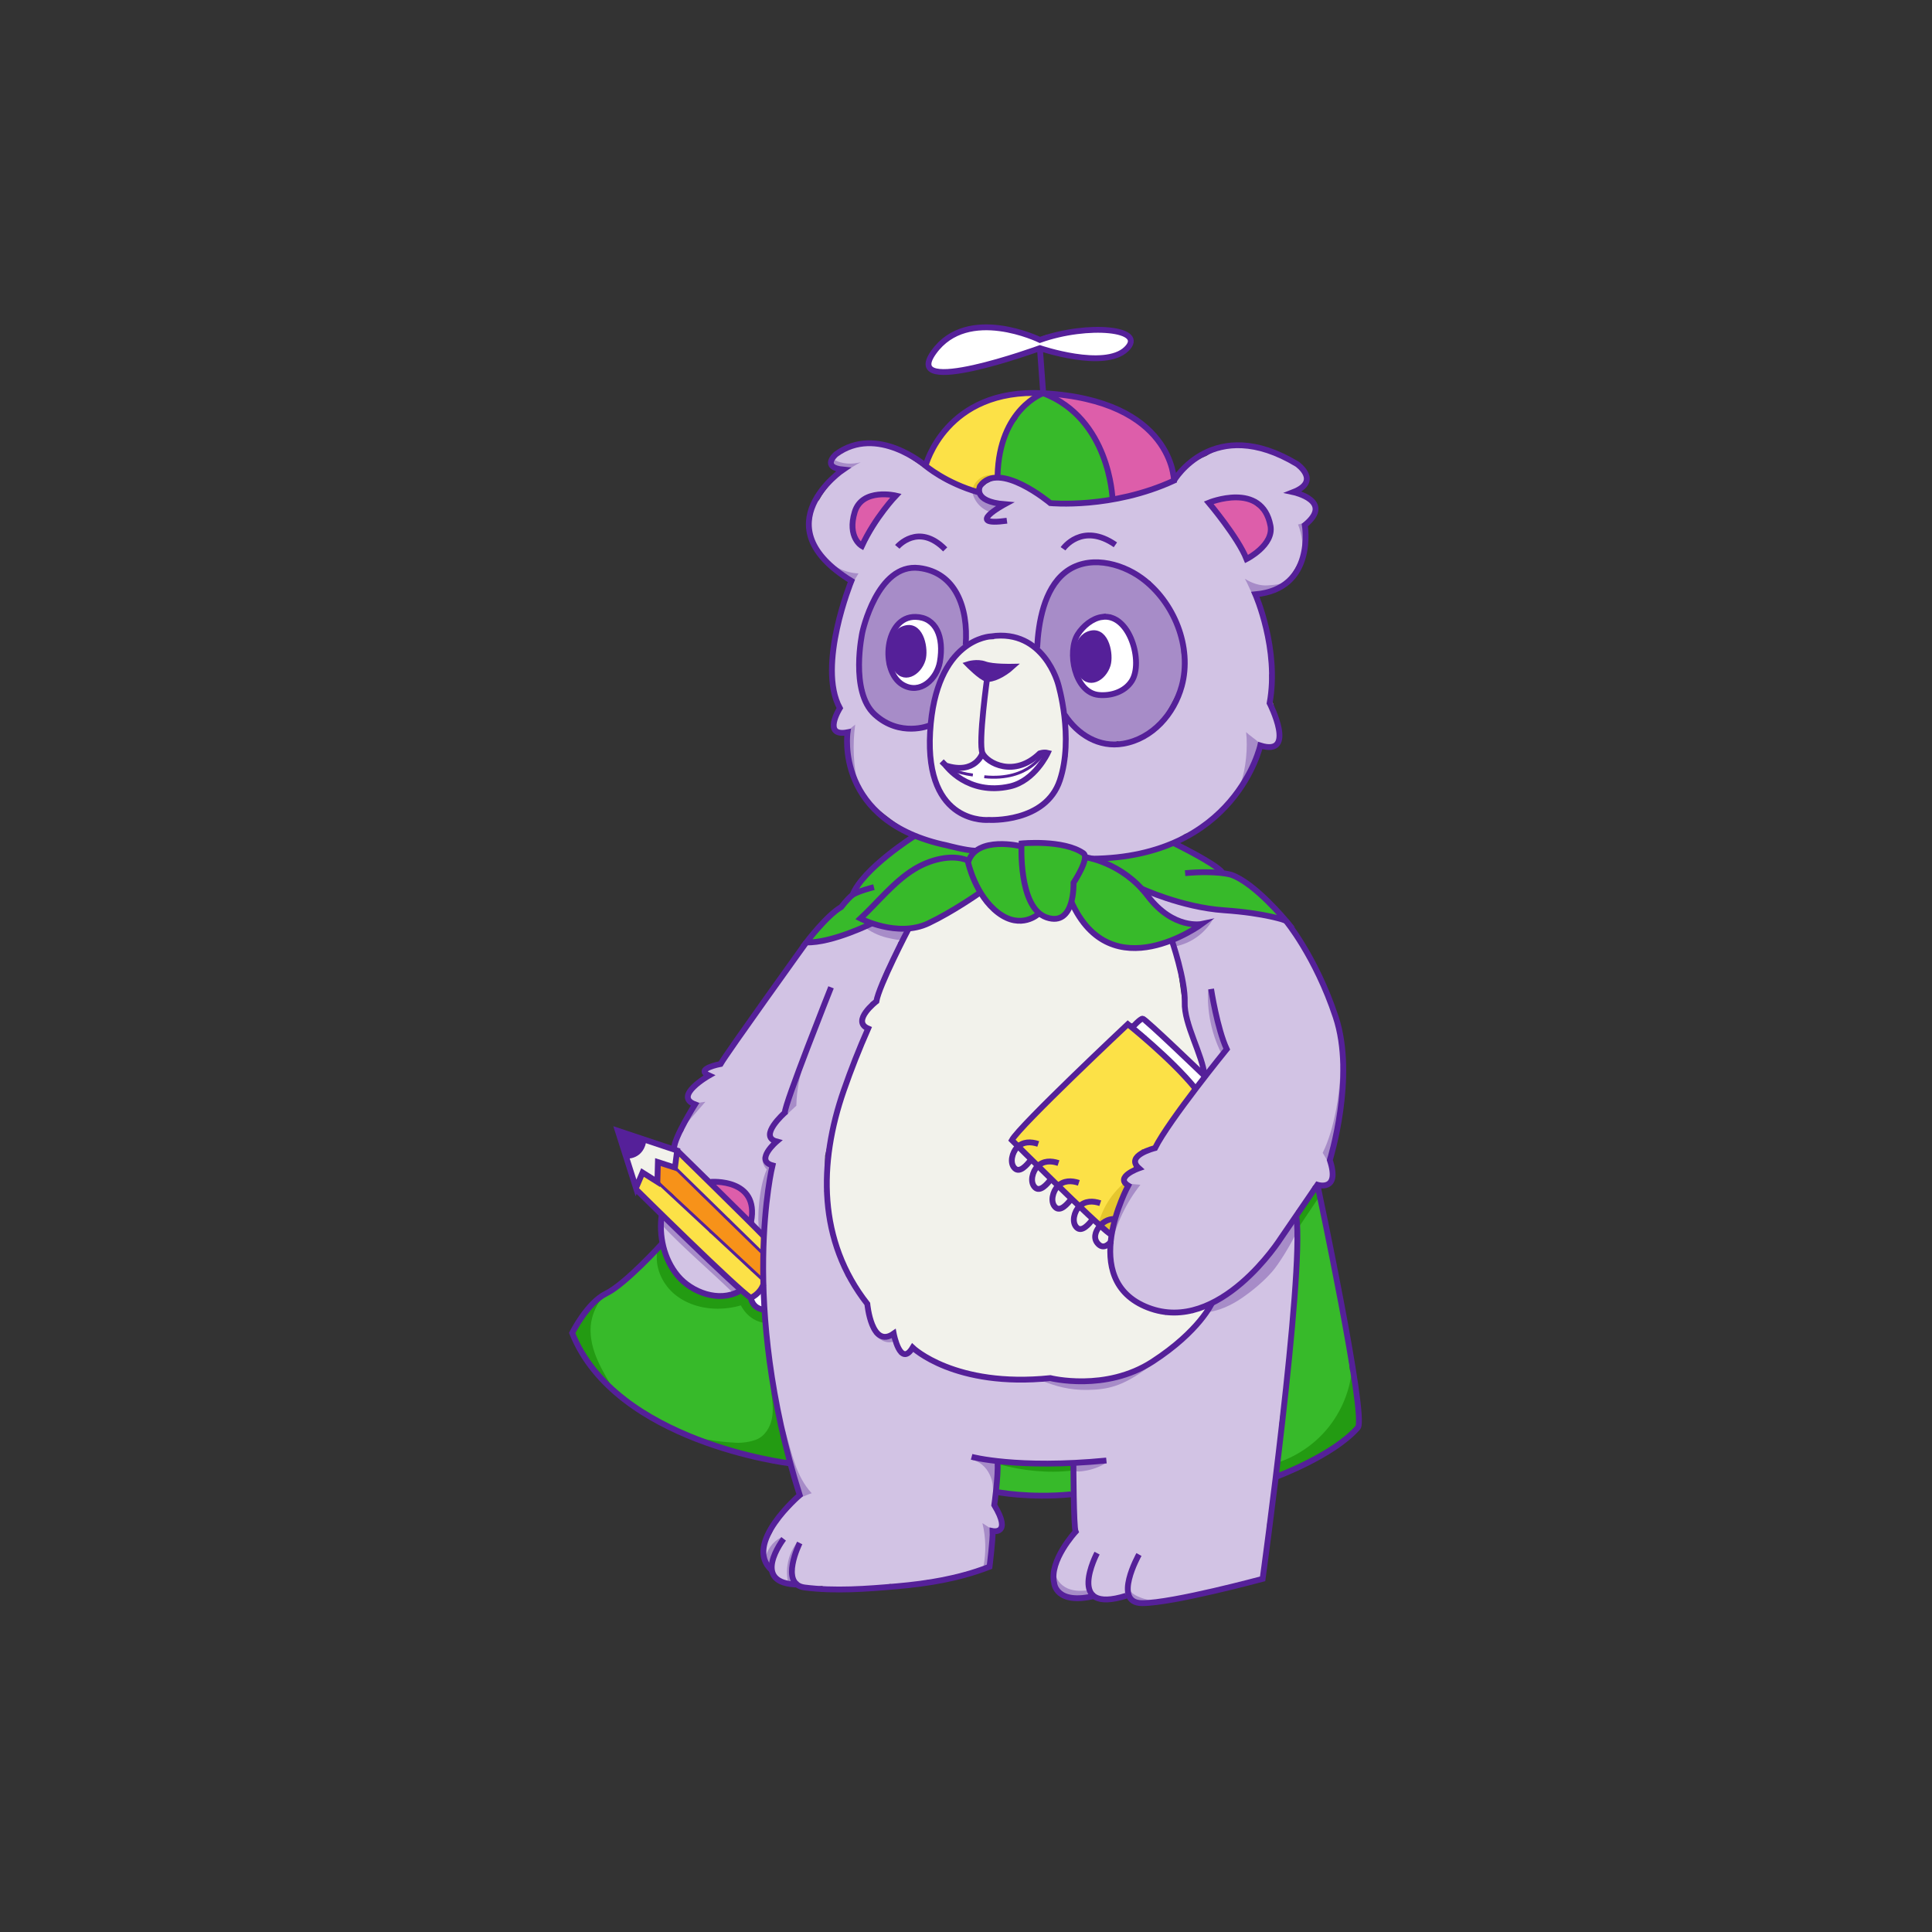 <svg xmlns="http://www.w3.org/2000/svg" viewBox="0 0 1090 1090"><rect x="0" y="0" width="1090" height="1090" fill="#333333" stroke="none"/><defs><style>      .cls-1, .cls-2, .cls-3, .cls-4, .cls-5, .cls-6, .cls-7, .cls-8, .cls-9, .cls-10, .cls-11 {        stroke-width: 0px;      }      .cls-1, .cls-12 {        fill: #552099;      }      .cls-2 {        fill: #37ba2a;      }      .cls-3 {        fill: #e5c62e;      }      .cls-4 {        fill: #d2c3e4;      }      .cls-5 {        fill: #dd5eaa;      }      .cls-13 {        stroke-width: 3.29px;      }      .cls-13, .cls-12, .cls-14 {        stroke: #552099;        stroke-miterlimit: 10;      }      .cls-13, .cls-14 {        fill: none;      }      .cls-6 {        fill: #fce147;      }      .cls-7 {        fill: #f2f2eb;      }      .cls-8 {        fill: #f79219;      }      .cls-12 {        stroke-width: 3.41px;      }      .cls-9 {        fill: #a78cc8;      }      .cls-14 {        stroke-width: 1.65px;      }      .cls-10 {        fill: #fff;      }      .cls-11 {        fill: #239b12;      }    </style></defs><g id="blanco"><path class="cls-10" d="M634.48,189.07c-2.53-1.63-5.21-2.74-8.15-3.38-2.02-.44-3.67.27-4.76,1.47-3.85-.82-8.66-.17-11.77-.12-1.11.02-2.15.42-3,1.07l-7.48.13c-1.9.03-3.23.93-4.01,2.17-.12.05-.24.1-.36.15-.8-.93-2.01-1.55-3.61-1.55-2.59,0-4.14,1.62-4.64,3.56-.5-1.93-2.04-3.56-4.63-3.56-.53,0-1.01.07-1.45.2-5.59-.59-10.75-2.59-16.23-3.32-5.33-.71-11.32-.31-16.65.26-.8.09-1.5.32-2.1.66-9.18,1.65-15.71,7.43-21.18,15.05-2.09,2.92.67,7.94,4.32,7.52,2.18-.25,4.35-.5,6.53-.74.2.02.4.04.6.03,5.59-.26,11.27-.66,16.7-2.12,3.69-1,7.19-2.44,10.82-3.57,3.69-.32,7.35-.79,11-1.4,1.89-.32,2.97-1.4,3.4-2.73.93.13,1.86.26,2.82.36.86.09,1.6-.02,2.23-.27,2.09-.3,3.37-1.76,3.82-3.48.51,1.93,2.05,3.54,4.64,3.54.84,0,1.58-.18,2.2-.47.91.95,2.16,1.55,3.52,1.48,2.96-.16,5.9-.07,8.84.27.15.02.3.01.45.01.8,1.08,2.05,1.84,3.75,1.93,8.22.4,17.06-.65,24.39-4.51,3.47-1.83,3.01-6.7,0-8.63Z"></path><path class="cls-10" d="M529.83,358.35c-.44-4.76-3.08-7.36-7.65-8.58-4.86-1.3-10.78-1.61-15.02,1.44-4.11,2.96-5.37,8.09-5.68,12.89-.28,4.25.89,8.11,3.28,11.46-.92,1.72-.98,3.93.64,5.8,3.48,4.01,8.18,7.24,13.7,5.37,4.31-1.46,7.95-5.39,9.44-9.61,2.06-5.83,1.84-12.7,1.29-18.77Z"></path><path class="cls-10" d="M640.14,370.83c-1.04-6.35-3.91-11.59-6.86-17.19-2.35-4.47-8.34-5.4-13.2-4.82-4.99.6-9.63,5.77-11.99,9.89-.72,1.26-.84,2.49-.55,3.58-1.07,4.06-.51,9.09-.09,12.9,1.03,9.44,5.32,16.89,15.68,16.78,4.33-.04,8.03-.85,11.43-3.62,3.52-2.86,4.78-4.45,4.71-8.26,1.46-2.64,1.31-6.52.86-9.26Z"></path><path class="cls-10" d="M586.58,426.66c-.97-.26-1.74.23-2.46.78-.6.46-1.2.92-1.8,1.37-.96.73-1.92,1.46-2.89,2.2-.18-.02-.37-.01-.55.05-.42.14-.74.41-.92.76-.57-.23-1.22-.37-1.96-.37-1.6,0-2.8.62-3.61,1.55-.27-.04-.54-.07-.84-.07-1.04,0-1.92.27-2.62.71-2.85-1.33-5.86-2.08-9.03-2.19-.21-.46-.46-.89-.81-1.28,0,0,0,0,0,0-1.39-2.16-4.52-3.35-6.84-1.79-1.78,1.19-2.91,2.6-3.78,4.44-.13.05-.25.11-.37.17-.8-.81-1.93-1.34-3.41-1.34-6.43,0-6.45,10,0,10,.89,0,1.65-.2,2.29-.52.55.5,1.21.91,1.98,1.16,1.2.4,2.38.48,3.51.33.85.71,1.92,1.15,3.15,1.2,1.96.07,3.93.13,5.89.2,1.81.06,3.28-.09,4.58-.82,1.3.3,2.7.15,3.83-.49.49.16,1.03.24,1.63.24,1.6,0,2.8-.62,3.61-1.55.27.04.54.07.84.07,2.88,0,4.47-2,4.77-4.21.81-.04,1.54-.53,1.95-1.22.24-.4.34-.84.42-1.28.11-.06.21-.14.3-.23,1.05-1.03,2.06-2.09,3.02-3.19.54-.62,1.22-1.25,1.49-2.04.38-1.11-.22-2.31-1.37-2.61Z"></path><path class="cls-10" d="M677.82,606.52c-.41-.5-.97-.85-1.59-1.08-1.03-.89-2.03-1.81-2.99-2.77-.53-1.19-1.37-2.17-2.54-2.77-.06-.12-.14-.23-.25-.34-1.78-1.87-3.76-3.52-5.89-4.96-.05-.25-.18-.49-.4-.7-.7-.65-1.4-1.3-2.1-1.95.06-.52-.11-1.07-.65-1.45-1.12-.74-2.24-1.48-3.36-2.22-.03-.02-.05-.03-.08-.04.16-.52,0-1.08-.36-1.54-1.62-1.98-3.26-3.98-5.24-5.63-1-.83-2.08-1.5-3.17-2.21-1.01-.65-1.5-1.79-2.56-2.39-.31-.17-.65-.2-.98-.14-.24-.21-.53-.37-.83-.46-1.14-.32-2.26.4-2.55,1.52-.05.2-.06.41-.06.63-.79-.11-1.59.21-1.82,1.05-.19.71.24,1.73,1.05,1.85.22.03.43.08.63.15,0,0,0,0,0,0,.79.49,1.55,1.01,2.29,1.55.04.04.07.07.11.1.63.67,1.19,1.42,2.11,1.61.03.02.06.05.08.07.02.19.07.38.18.57.43.75,1.12,1.34,1.93,1.63-.03.2-.03.41.04.61.49,1.44,1.43,2.64,2.79,3.37.59.32,1.16.21,1.58-.11.12.14.24.28.36.42,0,0,0,0,0,0,.47.66,1.16,1.22,1.89,1.71-.07.52.12,1.07.68,1.43.78.5,1.55,1.02,2.31,1.55.67.59,1.39,1.12,2.15,1.6.02.01.03.03.05.04-.15.58,0,1.24.6,1.68,1.72,1.14,3.04,2.74,4.35,4.31.2.24.44.37.69.42.7,1.18,1.57,2.24,2.59,3.16.34.3.73.42,1.1.4l.62.81c.13.17.29.32.46.44.28.66.71,1.23,1.26,1.71.42.37.85.71,1.22,1.12.07.11.15.22.21.34.1.21.34.42.54.54.29.17.63.22.96.18.27-.04.49-.13.71-.3.27-.21.4-.44.53-.76-.04.09-.08.18-.12.27.11-.26.25-.5.41-.74.17-.2.35-.38.55-.55.09-.06.19-.13.28-.19.42-.31.77-.68.91-1.2.23-.87-.15-1.67-.69-2.32Z"></path><path class="cls-10" d="M430.35,731.13c-.05-.64-.07-1.28-.55-1.76-.59-.58-1.48-.61-2.17-.2-.52.31-.86.87-1.05,1.43-.04.11-.06.23-.08.34-.64.03-1.14.45-1.38,1.08-.46,1.21.12,2.51.94,3.39.67.71,1.52,1.31,2.4,1.74.49.24,1.03.28,1.51,0,.43-.25.78-.78.74-1.3-.12-1.58-.24-3.15-.36-4.73Z"></path></g><g id="Layer_1" data-name="Layer 1"><g><path class="cls-4" d="M740.63,284.92c-.99-2.36-3.46-4.49-6.14-5.06-.39-.23-.8-.44-1.24-.63-.68-.29-1.27-.49-1.94-.69,5.4-2.05,6.92-8.47,3.07-13.44-1.28-1.65-2.85-2.67-4.58-3.26-.07-.06-.12-.1-.2-.16-1.07-.87-2.18-1.68-3.33-2.45-2.38-1.41-5.12-2.29-7.74-3.15-.62-.2-1.22-.32-1.81-.37-.65-.34-1.31-.67-1.98-.99-1.82-.86-3.57-1.07-5.17-.82-5.43-1.7-11.01-2.33-16.59-1.33-4.35.58-8.44,2.13-12.31,4.61-3.04,1.21-5.91,2.81-8.58,4.73-.94.42-1.87,1.06-2.73,1.99-.19.21-.37.42-.56.63-2.27,2.02-4.33,4.31-6.18,6.82-.93.44-1.8,1.03-2.53,1.75-2.49.72-4.92,1.59-7.28,2.62-2.21.78-4.43,1.55-6.65,2.33-.62.22-1.18.47-1.69.76-2.82.48-5.61,1.12-8.39,2.54-14.58,1.85-29.24,2.87-43.96,3.14-6.65-5.96-14.36-10.28-22.98-12.98-.27-.1-.55-.19-.83-.27-.29-.09-.57-.19-.86-.28,0,.02,0,.04,0,.06-.68-.14-1.39-.25-2.18-.36-.99-.13-1.89-.07-2.7.13-.17,0-.32,0-.5,0-1.49.02-2.86.51-4.04,1.29-.87.35-1.68.86-2.39,1.53-1.71,1.14-3.14,2.76-4.37,4.58-.66-.38-1.37-.71-2.22-.92-1.35-.34-2.7-.67-4.06-1.01-.5-.13-.99-.19-1.46-.23-.2-.24-.39-.5-.55-.81-2.09-2.34-4.79-2.85-7.27-2.23-16.09-7.89-27.26-22.94-47.05-22.54-2.09.04-3.75.69-5.02,1.69-1.42.11-2.86.28-4.33.51-1.9.31-3.27,1.08-4.21,2.12-.53-.27-1.25-.39-1.81-.21-.6.19-1.17.56-1.48,1.14-.23.44-.37.95-.33,1.44-.25.05-.51.08-.75.15-.52.15-.96.46-1.28.89-.3.39-.59.98-.53,1.5.08.63.13,1.08.46,1.63.17.29.4.58.66.81.61.53,1.18.8,1.94,1.09.92.35,1.86.68,2.78,1.02.32.59.69,1.16,1.11,1.68-.49.44-.97.88-1.46,1.31-.61.36-1.21.81-1.78,1.38l-2.25,2.25c-.47.47-.86.95-1.19,1.43-2.75,3.1-5.2,6.34-7.07,9.79-.02.02-.04.04-.05.06-.85.64-1.58,1.52-2.14,2.67-4.18,8.65-3.21,18.28,2.43,25.21,3.53,7.77,10.79,11.69,17.89,16.12-.54,1.1-.92,2.33-1.09,3.68.15-1.24-.2.47-.36,1.21-.15.48-.33.96-.5,1.44-.15.39-.26.7-.23.67-.18.52-.34,1.05-.54,1.56-.05.12-.17.42-.25.6-.34.75-.69,1.49-1.06,2.23-.99,2.05-1.24,4.47-.66,6.63-.99.9-1.79,2.12-2.28,3.69-5.56,17.64-5.31,34.71-.12,51.87-1.15,1.08-2.07,2.5-2.72,4.32-1.72,4.8,2.84,10.83,7.94,10.43.35-.03.7-.07,1.04-.11-1.57,16.81,5.05,33.81,18.4,44.25,6.74,5.27,14.03,10.65,21.97,13.97,8.49,3.56,18.18,4.63,27.15,6.51,2.77.58,5.07,0,6.78-1.23.14.02.28.04.43.06,1.49,0,2.87-.38,4.16-1.12.19-.1.37-.19.56-.29.49-.27.93-.58,1.32-.95,3.08.21,6.16.42,9.25.63,1.6.11,3.25.34,4.85.16,1.39-.16,2.57-.75,3.81-1.26,1.64.99,3.7,1.44,6.1.94,9.58-1.98,18.68-.29,26.92,4.28.67,1.08,1.57,1.99,2.74,2.57,2.67,1.33,5.03,1.86,7.92.95.53-.17,1.03-.37,1.48-.61,4.44,1.67,8.09,1.84,12.46-.72.99.18,2.06.19,3.21-.02,2.51-.47,5.03-.93,7.54-1.4,1.42-.28,2.55-.83,3.44-1.54,6.66-2.26,12.98-5.32,18.86-9.12.15-.02.3-.02.46-.05,10.35-2.08,18.58-11.8,25.41-19.27,6.75-7.37,13.38-15.37,15.59-25.34.43-1.93.22-3.66-.42-5.12.01-.02.03-.05.04-.07.06,0,.13,0,.19,0,5.86,3.09,14.22-2.59,11.8-9.44-1.41-3.99-2.58-7.97-3.12-12.18-.29-2.22-1.27-3.96-2.62-5.24.32-4.3.26-8.61-.01-12.94.51-1.05.75-2.28.62-3.68-.02-.18-.03-.37-.05-.55.26-1.07.33-2.23.14-3.48-.5-3.36-.99-6.72-1.49-10.08-.18-1.19-.6-2.18-1.19-2.99-.16-1.24-.36-2.48-.5-3.73-.11-.91-.34-1.74-.66-2.5-.96-5.48-2.22-10.91-4.02-16.23-.22-.65-.52-1.22-.85-1.76-.14-.48-.31-.91-.5-1.33,1.28-.02,2.41-.26,3.45-.7.41-.06.82-.12,1.24-.24.36-.1.68-.25,1.03-.36.85.07,1.74.03,2.68-.21,11.86-3.05,17.3-15.11,20.27-25.95.65-2.36.28-4.39-.66-6.01.29-.82.41-1.69.32-2.59.1-.8.08-1.62-.06-2.42.48-.2.95-.45,1.4-.75,3.44-2.29,5.02-6.38,3.37-10.29ZM480.17,297.22c.5-1.86,1.08-3.65,1.82-5.44.83-2.02.67-3.89-.1-5.47,1.89-2.2,3.85-4.33,5.84-6.43.62-.03,1.27-.14,1.93-.34,6.12-1.89,10.64-2.77,16.52-.37-7.33,9.04-13.24,19.09-18.94,29.28-.66-.4-1.41-.73-2.28-.96-3.86-1.04-4.9-5.83-4.79-10.27ZM667.88,383.02c-.54,5.7-3.28,10.56-5.99,15.5-2.13,3.89-4.39,7.58-7.44,10.83-.97,1.03-1.81,1.93-2.55,2.81-.33.24-.66.46-1,.67-2.94.49-5.74,1.43-8.75,2.75-1.3.57-2.25,1.46-2.9,2.52-4.92.5-9.98.58-14.62,1.64-.46.11-.88.26-1.28.42-3.12-1.22-6.17-2.72-9.17-4.55-1.89-1.15-3.72-1.43-5.38-1.13-.08-.1-.16-.21-.23-.31-.69-.94-1.32-1.93-1.88-2.95-.3-.54-.58-1.09-.84-1.64-.12-.26-.24-.53-.36-.8-.02-.04-.03-.06-.04-.08-.06-.13-.11-.28-.15-.4-.47-1.2-1.68-2.17-3.04-1.73-1.16.38-2.23,1.75-1.73,3.04.51,1.29,1.09,2.54,1.75,3.76-.1.07-.19.14-.28.24-.56.59-.99,1.33-1.15,2.14-.14.68-.18,1.37-.18,2.07,0,1.27,0,2.53-.01,3.8,0,.04,0,.07.01.11,0,.02,0,.03,0,.05,0,.05,0,.11,0,.16-.01.34.06.66.21.95.1.31.27.57.51.8.18.2.41.34.65.44.01.27.03.54.07.81.09.67.13,1.34.15,2-.32.61-.59,1.26-.75,2.02-1.1,5.13-2.51,10.17-4.47,15.03-3.08,3.53-6.55,6.78-9.69,9.78-1.34,1.28-2.11,2.66-2.43,4.03-.74.23-1.47.46-2.21.69-1.09.34-1.99.81-2.76,1.36-.03-.02-.07-.04-.1-.05-.91-.46-1.99-.39-2.76.2-5.42,1.29-10.84,2.59-16.26,3.9-.09-.11-.17-.22-.26-.33-1.03-1.02-2.24-1.73-3.63-2.12-.73-.1-1.46-.2-2.19-.29-1.49,0-2.87.38-4.16,1.12-.07.04-.14.07-.21.11-2.86-1.18-5.98-1.59-8.86-3.02-.94-.46-1.83-.99-2.7-1.56-.23-.55-.53-1.1-.95-1.63-4.13-5.36-8.05-10.85-11.85-16.44-.02-.53-.08-1.07-.2-1.64-.06-.26-.11-.52-.17-.78.17-1.07.13-2.24-.19-3.51-.56-2.11-1.12-4.21-1.69-6.32.14-.3.21-.64.2-.99-.09-2.34-.14-4.68-.14-7.02,0-1.15,0-2.29.04-3.44.01-.42.04-.84.08-1.26.02-.1.07-.35.08-.41.02-.1.32-.94.13-.5.37-.83.48-1.67,0-2.49-.41-.69-1.29-1.31-2.13-1.22-1.26.13-2.41.43-3.49,1.1-.24.15-.45.35-.63.58-1.94-1.07-4.35-1.35-6.74-.67-1.23-.82-2.69-1.27-4.31-1.1-2.29.24-4.05.36-5.5-1.77-1.84-2.71-4.98-3.92-7.95-3.75-.74-.92-1.48-1.83-2.22-2.75-.07-.25-.14-.49-.23-.75-2.74-7.51-5.58-15.09-5.66-23.18-.08-8.54,1.34-17.49,3.9-25.62.56-1.77.52-3.36.08-4.73.46-.48.88-1.01,1.2-1.65,1.06-2.18,2.12-4.37,3.17-6.55.45-.92.74-1.92.88-2.94.13-.47.25-.93.35-1.41.03-.17.03-.35.06-.53.64-.36,1.22-.79,1.7-1.36,1.63-1.95,3.13-3.93,4.34-6.16.43-.8.69-1.59.86-2.37.06-.03.13-.05.19-.09.87-.49,1.71-1.02,2.55-1.55.16-.08.33-.13.49-.22,1.36-.76,2.68-1.57,4-2.39,1.95.02,3.83-.26,5.78-.76,1.17-.16,2.36-.28,3.56-.32.26.08.53.15.81.21.88.18,1.75.35,2.63.53.69.16,1.36.34,2.03.55.2.16.41.32.62.48,2.34,1.62,4.69,3.24,7.03,4.87.74.51,1.47.87,2.19,1.1.2.4.41.8.61,1.21.98,1.92,2.32,3.11,3.8,3.72.73,1.65,1.59,3.19,2.57,4.66,1.62,3.86,2.82,7.83,3.71,12.1.27,1.29.74,2.34,1.34,3.19-.3.4-.49.89-.49,1.45,0,1.8-.01,3.61-.02,5.41-.11.26-.17.53-.16.81.03.22.06.44.09.66.02.06.05.11.07.16,0,.1,0,.2,0,.3,0,1.29,1.14,2.53,2.47,2.47.85-.04,1.6-.46,2.05-1.11.17,0,.34,0,.51,0,.34.01.66-.06.95-.21.31-.1.57-.27.8-.51.24-.22.41-.49.51-.8.07-.13.12-.27.15-.42,1.51.26,3.19.1,4.93-.63.67,0,1.32-.1,1.96-.26.95.1,1.87-.01,2.75-.29,1.14.24,2.34.24,3.51-.07.78-.21,1.55-.42,2.33-.63.04-.01.08-.03.13-.04.46.25.95.49,1.53.71.53.18,1.06.35,1.59.53.75.23,1.29.35,1.66.39,1.89,2.5,4.7,3.04,7.31,2.28,0,.2,0,.41,0,.61,0,.63.28,1.3.72,1.75.43.43,1.13.75,1.75.72.64-.03,1.3-.24,1.75-.72.44-.48.72-1.08.72-1.75,0-1.35,0-2.7.01-4.06,1.76-2.33,2.48-5.5.98-8.82-.06-.13-.14-.24-.2-.36.04-.16.08-.31.11-.47.29-.48.54-.99.73-1.56.67-2.01,1.05-3.99,1.28-6.02.69-1.9,1.63-3.69,2.76-5.47.79-1.25,1.14-2.54,1.15-3.81.86-1.31,1.73-2.62,2.65-3.9,1.35-1.77,2.7-3.54,4.05-5.31.04-.04.07-.08.11-.12,5.78-1.84,11.57-3.67,17.35-5.51,1.95.22,3.9.41,5.85.59,5.38.72,10.64,1.86,15.84,3.36.61.73,1.39,1.4,2.38,1.97,2.33,1.34,4.67,2.68,7,4.02.56.32,1.11.55,1.66.73.56.88,1.12,1.77,1.68,2.65.7,1.1,1.51,1.94,2.39,2.56,4.23,5.86,8.14,11.96,11.22,18.39,1.66,7.1,3.12,14.24,4.46,21.41-.53,3.32-.55,6.63-.88,10.13ZM717.1,300.98c-.12.28-.23.56-.31.84-.1.37-.17.72-.23,1.08-.52,1.44-1.3,2.9-2.36,4.38-.34.52-.61,1.04-.83,1.55-2.06,1.43-3.99,2.97-5.75,4.77-.33.34-.62.72-.88,1.1-.34.18-.69.35-1.06.49-.95.38-1.77.86-2.47,1.41-6.39-11.64-13.26-23-20.21-34.32,2.97-.99,5.98-1.74,9.05-2.18,2.8-.07,5.6-.15,8.41-.22.17.06.32.14.5.19,2.42.65,4.84,1.29,7.27,1.94.36,1.28,1.12,2.55,2.41,3.69,4.98,4.43,7.63,9.65,6.46,15.27Z"></path><path class="cls-4" d="M758.21,609.49c0-.16-.01-.32-.03-.48-.02-.21-.05-.4-.07-.6-.55-6.24-1.34-12.44-2.41-18.6,0-.11,0-.22,0-.33.13-.65.21-1.33.17-2.08-.16-2.93-.32-5.86-.48-8.78-.18-2.58-1.31-4.53-2.89-5.86-.21-.62-.44-1.23-.71-1.83.2-.83.24-1.71.09-2.62.06-3.04-1.38-6.21-3.96-7.46-.92-4.94-4.35-10.6-6.14-14.55-2.22-4.91-5.04-9.37-8.38-13.49-1.26-2.32-2.52-4.63-3.59-7.06-.42-.95-.99-1.7-1.64-2.3-.35-2.77-2.18-5.18-5.88-5.83-1.93-.33-3.83-.72-5.73-1.15-1.1-.3-2.27-.36-3.42-.2,2-.68-2.03-.42-3.39-.61-2.18-.3-4.36-.58-6.55-.84-4.36-.5-8.74-.86-13.12-1.13-1.68-.11-3.05.22-4.19.81-10.12-1.93-20.04-4.79-29.63-8.56-.79-.31-1.46-.19-1.96.17-.69-.52-1.39-1.04-2.08-1.56-2.55-1.91-5.01,2.38-2.49,4.27,5.63,4.22,11.31,9.56,18.18,11.61,3.19.95,6.48,1.18,9.78,1.01.15.07.29.13.44.2-.26.56-.47,1.15-.61,1.75l-2.07,1.48c-.54.39-1.01.83-1.42,1.31-1.12-.05-2.25.13-3.32.53-1.1.26-2.15.75-3.08,1.42-.3-.31-.68-.55-1.09-.66-.59-.16-1.38-.09-1.9.25-.64.41-1.07,1.09-1.19,1.82-.15.01-.3.03-.44.08-.6.19-1.17.56-1.48,1.14-.3.57-.46,1.28-.25,1.9.53,1.54,1.25,3.02,2.24,4.31.13.17.26.33.39.5.19.2.41.34.65.44l3.28,18.92c.15.84.41,1.54.72,2.19.05,2.06.12,4.12.3,6.17.24,2.64.62,5.29,1.37,7.83.33,1.11.88,2.31,1.34,3.52.23.96.47,1.91.72,2.87.04.48.05.95-.03,1.41-.05.28-.04.55-.01.8,0,.03-.01.06-.02.09-.34,3.89,1.83,7.03,3.64,10.25,1.16,3.79,2.34,7.57,3.49,11.34.49,1.63,1.31,2.89,2.31,3.81-10.14,12.2-19.78,24.76-27.93,38.24-.28.46-.5.93-.67,1.39-.27.03-.53.07-.8.13-2.24.49-4,1.39-5.42,2.64-2.78.77-5.29,2.72-5.96,5.69-.03.14-.06.27-.09.41-.3,1.34-.31,2.59-.09,3.74-2.67,1.48-4.75,4-5.37,7.33-.35,1.85-.35,3.9-.2,6-.1.2-.2.39-.29.6-.28.66-.51,1.33-.77,1.99-.02,0-.04-.02-.06-.03-.03.14-.06.27-.09.41-1.01,2.69-1.82,5.39-2.44,8.11-.16.56-.32,1.11-.48,1.67-.07.2-.13.4-.2.6-.2.59-.32,1.15-.4,1.7-1.6,6.2-2.81,12.49-3.69,18.92-.01.06-.02.12-.03.18,0,0,0,0,0,0-.1.73-.21,1.46-.3,2.19-.29,2.31.51,4.18,1.9,5.54.88,6.46,3.55,12.17,9.66,15.97.26.32.52.64.8.95.57.96,1.33,1.83,2.32,2.54.84.61,1.69,1.22,2.53,1.83,1.14.82,2.27,1.28,3.35,1.46,8.83,4.82,22.06,2.8,30.83-.52,5.17-1.96,10.12-4.37,14.94-7.03,0,0-.01,0-.02.01-1.47,1.01-2.45,2.25-3.04,3.59-.29.18-.6.36-.86.56-1.65.16-3.26.89-4.59,2.4-.8.91-1.47,1.81-2.08,2.73-4.58,6.11-10.16,11.36-14.73,17.37-.85.76-1.7,1.52-2.56,2.27-.96.17-1.95.53-2.96,1.14-5.75,3.54-11.5,7.09-17.25,10.63-1.65,1.02-2.73,2.29-3.35,3.66-1.32.44-2.64.84-3.96,1.18-3.4.52-6.8,1.03-10.2,1.55-1.69.26-2.98.97-3.93,1.96-1.41.25-2.82.5-4.23.76-.51.09-.97.23-1.41.4-.86-.14-1.73-.36-2.65-.63-2.8-.84-5.22-.18-7,1.26-3.05-.27-6.1-.56-9.16-.72-1.26-.95-2.85-1.51-4.78-1.37-1.75.13-3.17.31-4.54.72-.39.07-.79.14-1.18.21-9.41-.1-18.8-.44-28.19-1.05-.68-.04-1.32-.02-1.92.07-.08-.02-.17-.04-.25-.07-9.27-2.59-20.81-4.76-29.72-9.47-.55-.63-1.2-1.16-1.99-1.53-.72-.33-1.44-.67-2.16-1-1-.46-1.97-.73-2.9-.86-2.33-3.44-7.19-5.13-11.02-2.66-.79.81-1.68,1.2-2.64,1.24-.32-.53-.45-1.36-.36-2.52.38-4.73-4.1-7.84-8.24-8.24-3.99-.38-6.72-5.28-8.06-9.72.58-3.18-.05-6.47-2.07-9.34-.95-1.36-2.22-2.32-3.62-2.94-.15-.27-.29-.54-.49-.8-.37-.49-.74-.99-1.11-1.48-1.62-2.75-3.4-5.35-5.31-7.91-.04-.07-.08-.13-.12-.2,0,0-.01.01-.02.02-.22-.3-.45-.6-.68-.9-.1-.33-.22-.65-.32-.97.34-1.68.17-3.53-.78-5.44-1.97-3.98-3.94-7.97-5.91-11.95-.19-.41-.37-.83-.56-1.25.27-.9.38-1.91.26-3.06-.68-6.36-1.36-12.72-2.04-19.08-.27-2.52-1.39-4.45-2.92-5.78,0-.31,0-.62,0-.92.16-.65.26-1.33.27-2.08.04-3.17.02-6.3-.11-9.42,0-.08,0-.16,0-.25.07-2.62.15-5.24.24-7.87.95-4.79,2.41-9.44,4.04-14.37,2.8-8.5,5.61-17,8.41-25.5,2.34-7.09,3.69-17.96,8.88-23.49,2.85-3.04,2.6-7.78.48-10.96-.14-1.37-.66-2.54-1.45-3.48,1.86-2.91,3.78-5.81,5.52-8.78l.52-.27c2.98-1.54,4.34-5.13,3.94-8.33,1.69-6.74,6.16-13.78,9.14-19.79.49-.99.77-1.97.88-2.92.16-.15.31-.32.42-.52.24-.45.38-.99.33-1.51.36-.61.83-1.17,1.25-1.72l-.39.5c.31-.4.62-.79.94-1.17.17-.2.33-.4.51-.6,1.01-.21,1.82-1.02,1.96-2.05.17-1.24-.59-2.33-1.77-2.71-.44-.14-.89-.16-1.33-.09-1.31,0-2.62-.01-3.94-.02-.27,0-.54.06-.81.15-1.37-1.05-3.05-1.7-4.84-1.67-.81.01-1.62.09-2.42.14-.01-.01-.02-.02-.03-.03-.48-.44-1.08-.72-1.75-.72-.86,0-1.72,0-2.58,0-.34-.01-.66.06-.95.21-.31.1-.57.27-.8.51-.24.22-.41.49-.51.8-.02.04-.03.08-.05.12-7.46,1.44-14.86,4.17-22.03,6.57-.25-.09-.52-.15-.82-.17-.02,0-.05,0-.07,0-.82-.07-1.62.44-2.07,1.15-.4.13-.79.25-1.19.38-.62.19-1.18.46-1.69.76-.27.06-.54.11-.81.17,0,0,0,0-.02,0-.02,0-.03,0-.05,0-.14.01-.28.03-.41.04-.31.02-.62.03-.93.03-.28,0-.55-.01-.83-.03-.14,0-.28-.03-.41-.04,0,0,0,0,0,0-.02,0-.03,0-.05-.01-1.19-.21-2.29-.18-3.23.71-.46.44-.83.99-1.23,1.47-.46.56-.92,1.12-1.39,1.68-.5.61-.78,1.42-.68,2.18-4.95,3.98-8.9,11.23-12.5,16.94-9.76,11.54-19.26,23.43-25.93,36.86-1.64,2.36-3.29,4.72-4.92,7.1-.06.09-.1.17-.15.26,0,0-.01,0-.02,0-1.09-.25-2.19-.2-3.28.15-1.07.25-2.01.75-2.8,1.47-.9.58-1.6,1.35-2.12,2.31l-.83,1.97c-.18.69-.28,1.38-.29,2.06-.49.33-.97.66-1.44,1.01-.86.25-1.67.63-2.42,1.13-3.16,1.2-5.44,4.28-5.44,7.71,0,2.5,1.41,5.38,3.59,6.91-.63.52-1.22,1.14-1.75,1.9-2.07,2.93-3.41,5.85-4.76,9.16-.29.7-.4,1.39-.44,2.07-.2.4-.4.76-.6,1.06-4.97,3.7-5.71,12.45,1.46,14.37.36.45.78.89,1.29,1.29,4.12,3.27,8.42,8.78,13.07,11.2,3.29,1.71,6.64,1.13,10,1.28.56.14,1.11.28,1.66.44,1.04.46,2.11.8,3.47,1.14.24.06.48.1.72.15.05.02.09.04.14.06.02.04.05.07.08.11.1.2.23.38.32.59.94,1.54,2.09,2.59,3.35,3.23.13.11.23.18.3.23.01.11.09.33.3.75.73,1.48,1.56,2.91,2.33,4.37.03.05.05.09.07.14.21,1.39.72,2.56,1.41,3.54.06.43.07.89.04,1.42-.24,3.31-.68,5.52,1.25,8.55,1.4,2.21,3.33,3.36,5.35,3.71.1,1.62.19,3.25.29,4.87-.39.94-.63,2.02-.65,3.25-.02,1.64.02,3.27.11,4.88.15,6.56.29,13.13.44,19.69-.49,1.02-.8,2.22-.85,3.61-.12,3.24.07,6.4.48,9.56.29,4.41.84,9.41,2.01,13.7-.14,3.23.69,6.67,1.06,9.68.78,6.28,1.59,12.55,2.47,18.82,1.16,8.32,2.86,16.29,5.26,24.1-.52,1.44-.58,3.1.06,4.93,2.02,5.78,3.34,13.1,6.75,18.34.31,1.96.77,3.9,1.43,5.86.03.1.09.19.13.29.24,2.55.57,5.1.95,7.65-.64.54-1.27,1.1-1.9,1.71-.46.44-.81.92-1.12,1.43-1.34,1.35-2.6,2.75-3.78,4.22-1.29,1.14-2.54,2.33-3.72,3.63-.45.5-.82,1.01-1.14,1.53-2.08,2.25-3.36,4.62-4.42,7.58-1.69,2.82-2.99,5.85-3.87,9.22-.94,3.57.63,7.36,3.75,9.28,0,0,0,0,0,0-1.39-.93-1.39-.55-.03,1.11.06,1.92.68,3.86,2.03,5.5.14.17.29.35.43.52,1.4,1.71,4.49,2.78,6.87,2.42,1.77.31,3.51.49,5.26.53.65.49,1.37.9,2.16,1.18,3.36,1.15,7.48,1.26,11.42.42,1.19.51,2.54.72,3.99.55.75.18,1.48.33,1.91.36.71.06,1.41-.02,2.09-.2.6.09,1.23.13,1.91.08,1.02-.08,2.03-.19,3.05-.29,1.07.59,2.3.95,3.73.92,7.49-.14,14.84-.99,22.06-2.56.87.38,1.8.62,2.78.7.44.14.89.25,1.35.31,4.18.55,7.73-.29,11.43-1.96.54-.04,1.11-.12,1.69-.26,1.31-.33,2.6-.69,3.9-1.04,1.42.51,3.09.61,4.96.1,7.05-1.95,14.1-3.89,21.14-5.84,2.54.67,5.98-.16,7.67-2.2.03-.03.06-.07.08-.1,1.2-1.44,2.01-2.83,2.27-4.73.21-1.55.05-3.43-.77-4.85.42-.99.62-2.13.5-3.41-.13-1.48-.23-2.95-.31-4.42,1.2-.41,2.34-1.07,3.14-1.94,1.44-1.57,2.51-3.63,2.41-5.82-.1-2.27-.92-4.1-2.41-5.82-.68-.78-1.45-1.51-2.27-2.17,1.18-8.55,2.74-17.05,3.34-25.68.44.07.88.13,1.37.13,3.3,0,6.61.01,9.91.02.52,0,1.01-.06,1.49-.14,2.85-.03,5.71-.06,8.56-.09,1.06.53,2.32.87,3.8.91l18.68.48c-.08,1.16-.1,2.3-.05,3.41-1.34,11.54-2.54,24.3-.84,35.76-.65.54-1.25,1.2-1.8,1.99-1.09,1.59-2.04,3.22-2.93,4.88-1.49,1.75-2.9,3.57-4.25,5.5-1.4,2.01-1.61,4.12-1.04,6.02-.92,1.7-1.51,3.55-1.54,5.63-.01.8.12,1.6.36,2.37-.02,1.89.76,3.82,2.66,5.47,1.54,1.34,2.9,2.41,4.71,3.36,2.59,1.35,5.25,1.19,7.45.14,1.85.92,4.21,1.14,6,.58.35-.11.71-.22,1.06-.33.07-.02.14-.06.21-.09,1.69,1.05,3.68,1.6,5.68,1.47,3.67.36,7.58-.59,11.27-2.39,1.09.14,2.21.17,3.35.07,1.46,2.58,4.45,3.98,7.51,3.96.38.03.75.04,1.13.02,3.51.25,7.14-.17,10.8-.99.54,0,1.09-.03,1.67-.13.17-.03.34-.06.51-.09,4.29-.01,8.65-1.06,12.83-2.35,2.22-.44,4.43-.9,6.64-1.38,1.11.21,2.31.17,3.57-.22,5.27-1.65,10.57-3.04,15.96-4.2,1.6-.34,2.84-1.02,3.77-1.9,3.16.84,6.98.01,9.13-2.55,1.43-1.71,2.41-3.52,2.41-5.82,0-.39-.04-.79-.11-1.19.08-1,.02-2.01-.19-2.95-.08-.34-.19-.68-.32-1.01.42-.97.69-2.1.76-3.39,0-.16,0-.29,0-.44.39-1.18.54-2.44.41-3.68.21-.55.37-1.14.47-1.81.1-.75.16-1.47.23-2.2.02,0,.04,0,.06,0-.01-.12,0-.25-.02-.37.2-2.02.29-4.01.26-5.98.09-.85.19-1.69.29-2.54.04-.07.09-.13.13-.19,3.06-5.11,3.45-12.34,3.11-18.86.54-2.05.83-4.06.9-6.09,1.51-1.3,2.5-3.32,2.46-6.1,0-.37-.01-.73-.02-1.1.04-.34.06-.69.06-1.05.02-7.16.03-14.32.05-21.48.22-1.59.4-3.14.56-4.61.23-1.64.46-3.27.67-4.91.79-1.16,1.3-2.6,1.38-4.33.18-3.94.46-7.87.78-11.8.38-.91.63-1.94.67-3.1.1-2.8.25-5.59.42-8.38.45-4.27.94-8.55,1.45-12.82.13-.48.23-.98.29-1.52.61-6.07,1.22-12.14,1.83-18.22,0-.07,0-.13,0-.21.04-.3.04-.59.06-.88.15-.59.24-1.22.26-1.89l.35-9.46c.05-.39.06-.81.05-1.24l1.24-33.87c.04-1.2-.14-2.26-.48-3.18.15-.16.31-.31.45-.49,3.64-4.4,6.66-8.95,9.2-13.84.49.15.99.24,1.51.26,1.09.25,2.19.2,3.28-.15,1.07-.25,2.01-.75,2.8-1.47.9-.58,1.6-1.35,2.12-2.31.28-.66.55-1.31.83-1.97.39-1.46.39-2.92,0-4.38,0-.02-.01-.03-.02-.05-.05-.29-.12-.58-.21-.87-.21-.88-.62-1.65-1.15-2.35.36-.68.64-1.43.77-2.32.11-.73.19-1.46.28-2.19h.02c0-.05,0-.1,0-.16.14-1.24.27-2.48.37-3.73.59-1.06.99-2.29,1.09-3.74.15-2.1.29-4.2.44-6.3.31-1.67.59-3.35.82-5.03.44-.93.73-2,.81-3.21.02-.33.04-.66.06-1,.11-.39.21-.8.28-1.24.14-.95.27-1.9.38-2.84.39-2.84.78-5.67,1.15-8.51,1.15-1.31,1.83-3.03,1.66-5.11-.02-.23-.05-.46-.07-.69Z"></path><path class="cls-4" d="M414.72,725.46c-.5-.36-.99-.73-1.47-1.09,0,0,0,0,0,0,0,0,0,0,0,0-.11-.09-.23-.18-.34-.27-.25-.2-.51-.4-.76-.61-.95-.77-1.87-1.58-2.78-2.4-.07-.06-.15-.11-.22-.16-.3-3.33-2.78-5.89-6.02-7.23-.18-.07-.35-.17-.53-.25-.33-.41-.7-.8-1.15-1.15-3.94-3.1-7.46-6.57-10.65-10.41-.55-.84-1.2-1.62-1.92-2.34-1.29-1.3-2.8-1.98-4.35-2.2-.16-.6-.55-1.13-1.12-1.55-.15-.11-.29-.21-.44-.32,0,0,0,0,0,0-.09-.07-.18-.14-.27-.22-.36-.29-.7-.6-1.04-.91-.65-.62-1.27-1.27-1.85-1.96-.13-.16-.26-.32-.39-.48.5.6,0,0-.11-.16-.27-.37-.53-.75-.78-1.14-.49-.78-.93-1.59-1.33-2.42-.25-.53-.93-.99-1.48-1.14-.59-.16-1.38-.09-1.9.25-1.21.78-1.48,2.13-.89,3.38.25.53.54,1.03.83,1.54-.31.4-.52.89-.55,1.45-.15,3.05,0,6.47,1.96,8.92-.93,2.08-.9,4.55.76,6.95.21.31.42.61.63.92.19.63.46,1.24.84,1.81.76,1.12,1.52,2.25,2.27,3.38.48.71,1.06,1.32,1.69,1.86.09.12.19.24.28.37.59.77,1.26,1.46,1.99,2.04.71,1.17,1.7,2.2,2.86,3.06,3.82,2.82,7.88,4.83,12.26,6.63.37.15.76.25,1.14.32.41.79,1.18,1.32,2.16,1.37,1.95.1,3.96.33,5.91.24,2.13-.1,4.17-.9,6.19-1.52.95-.29,1.64-1.07,1.77-2.05.14-1.04-.35-1.87-1.18-2.46Z"></path><g><path class="cls-2" d="M721.25,514.02c-.99-.53-1.96-1.1-2.9-1.72-.48-.32-.96-.65-1.42-.99-.2-.15-.41-.3-.61-.46-.01-.01-.02-.02-.04-.03-.12-.1-.25-.2-.38-.3-1.43-1.16-2.73-2.46-3.97-3.83-.35-3.81-2.98-7.36-7.91-7.36-.01,0-.02,0-.03,0-.28-.18-.54-.39-.85-.53-1.41-.63-2.77-1.37-4.05-2.24-.18-.13-.37-.27-.56-.41.38.28.85.67.2.16-.12-.09-.23-.17-.34-.26-.05-.03-.09-.07-.14-.09.02.01.06.03.09.05-1.45-1.11-2.7-1.82-4.47-2.53-1.08-.43-2.5-.4-3.82-.11-6.6-5.8-12.84-12.08-21.83-13.93-1.71-2.41-4.63-3.78-8.35-2.49-12.92,4.5-30.61,9.79-44.29,7.1-1.21-.24-2.33-.22-3.37-.02-4.04-6.63-12.95-6.71-19.84-7.89-1.48-.25-2.96-.18-4.34.18-1.46-.29-2.93-.56-4.41-.59-.67-.02-1.29.04-1.88.14-.53-.1-1.1-.16-1.7-.16-2.28,0-4.07.77-5.38,1.97-1.94-.71-4.15-.89-6.38-.35-.21.05-.41.12-.61.18-.67-.07-1.34-.13-2.01-.16-3.01-.15-6,.05-8.98.49-2.52.37-4.94,1.04-6.86,2.62-.64-.09-1.33-.11-2.07-.04-3.38.33-8.23-1.82-11.79-2.36-4.41-.66-8.79-1.67-12.91-3.43-1.2-.51-2.43-.8-3.66-.89-2.76-1.26-6.16-1.23-9.09,1.2-9.44,7.85-18.34,16.23-26.74,25.19-1.51,1.61-2.18,3.48-2.23,5.32-1.96,1.93-3.79,3.86-4.94,6.32-.25-.02-.5-.04-.76-.04-4.01,0-6.49,2.36-7.47,5.3-2.75,2.78-5.5,5.57-8.25,8.35-.36.37-.59.86-.67,1.37-1.27.12-2.48,1.08-2.41,2.46.06,1.25,1.09,2.58,2.47,2.47,4.37-.33,8.72-.98,12.99-1.95.81-.18,1.45-.88,1.7-1.68.52.09,1.06.15,1.64.15,2.99,0,5.14-1.31,6.45-3.2,3.66.45,7.68-1.24,9.06-5.07,23.08,10.74,43.76-3.77,62.67-17.07.05-.03.09-.07.13-.11,4.27,8.1,11.29,14.99,20.83,15.89,4.84.46,9.21-.7,13.17-2.81,3.43,2.99,8.08,2.87,11.46-.14,1.9-1.69,3.65-3.56,5.24-5.57.39.93.78,1.87,1.22,2.78.95,1.96,2.21,3.78,3.63,5.43,2.08,2.41,4.77,4.33,7.39,6.23.39.76.91,1.45,1.61,2,7.77,6.12,15.77,7.99,24.85,7.11.49.08.99.14,1.54.14,3.62.04,7.13-.48,10.55-1.62.39.05.79.08,1.21.08.13,0,.25-.01.37-.02.14,0,.28.02.42.02,3.6,0,5.97-1.91,7.11-4.42.2,0,.39-.03.59-.08.34-.08.69-.17,1.03-.25.32-.08.6-.22.84-.44.27-.17.48-.41.64-.69.14-.23.22-.47.26-.72,1.25.13,2.52.18,3.77.11,1.29-.07,2.53-1.09,2.47-2.47-.06-1.28-1.09-2.55-2.47-2.47-1.29.07-2.58.02-3.86-.13-1.07-.16-2.12-.39-3.15-.7-.07-.02-.14-.03-.22-.04-1.14-2.26-3.31-3.98-6.52-4.14-.55-.55-1.2-1.05-1.99-1.49-3.04-1.67-5.32-5.2-7.12-8.1-.84-1.34-1.44-2.79-2.04-4.21,7.03,3.84,14.63,6.52,22.6,7.77.89.14,1.78.17,2.64.1.72.46,1.56.83,2.54,1.08,7.19,1.84,14.32,3.65,21.76,4.14,1.15.08,2.25-.16,3.26-.61,1.19.79,2.66,1.29,4.46,1.29,1.38,0,2.57-.28,3.59-.77.33.17.7.28,1.11.29.5,0,.99.03,1.49.06.23.02.46.05.69.07.07,0,.12.01.15.02.06,0,.12.02.18.03.91.15,1.82.35,2.71.61.44.13.88.27,1.32.43.25.09.49.19.74.28.03.01.04.01.06.02.02.01.04.02.08.04.9.43,1.77.87,2.62,1.4,1.14.61,2.74.32,3.38-.89.64-1.21.29-2.65-.89-3.38Z"></path><path class="cls-2" d="M698.54,496.16c-.07-.05-.14-.1-.2-.14.02.01.04.03.05.04.05.03.1.06.14.1Z"></path></g><path class="cls-2" d="M445.39,822.05c-.34-.53-.78-.84-1.35-1.08-.29-.12-.56-.28-.84-.42,1.09-2.5,1-5.57-.29-7.97-.17-1.92-.92-3.78-2.25-5.15.29-1.14.35-2.39.1-3.75-1.45-7.83-4.78-15.29-4.18-23.36.22-3.01-.96-5.16-2.77-6.45-.03-.33-.07-.67-.14-1.01-1.81-9.37-2.35-18.75-1.9-28.27.24-5.18-3.57-7.82-7.59-7.93-.18-.11-.35-.25-.54-.34-.37-3.78-2.99-7.3-7.89-7.3-2.06,0-3.72.63-4.98,1.63-10.94-.84-23.88-2.11-30.47-11.96-.47-.71-1-1.29-1.57-1.78.65-3.54-.73-7.5-4.15-9.15.13-.42.25-.84.38-1.26.37-1.24-.45-2.75-1.73-3.04-1.33-.3-2.64.4-3.04,1.73-.19.63-.38,1.27-.57,1.9-3.78.55-5.95,3.37-6.49,6.54-.37.25-.73.51-1.08.83-5.8,5.25-11.59,9.83-18.26,13.93-6.04,3.72-10.4,8.93-15.08,14.16-1.13,1.26-1.77,2.61-2.04,3.97-3.16,2.19-4.85,6.22-2.1,10.39,4.57,6.94,9.22,13.88,14.74,20.11,4.05,4.58,8.73,7.69,13.44,11.02.39,1.96,1.63,3.78,3.99,5.01,1.56.82,2.95,1.37,4.36,1.59.66,1.05,1.63,2,2.98,2.78,2.3,1.31,4.63,2.52,6.99,3.67,9.88,5.33,20.33,11.17,30.94,13.36.55.11,1.09.17,1.62.19,3.13,1.19,6.27,2.38,9.4,3.57,1.44.55,2.76.67,3.94.48,3.49,1.53,7,3,10.54,4.42,1.13.45,2.31.51,3.46.3,1.27,1.05,2.94,1.73,5.06,1.73,1.44,0,2.68-.31,3.73-.84.9.55,1.85,1.02,2.86,1.41.56.22,1.4.04,1.9-.25.51-.3,1-.89,1.14-1.48.14-.63.11-1.34-.25-1.9Z"></path><path class="cls-2" d="M598.48,824.56c-2.32,0-4.13.79-5.44,2.02-5.55-.2-11.1-.41-16.66-.61-.45-.02-.88,0-1.29.05-1.3-1.21-3.1-1.99-5.4-1.99-5.88,0-8.5,5.07-7.86,9.58-.67,4.53,1.94,9.64,7.85,9.64,1.74,0,3.19-.45,4.36-1.2.71.22,1.49.37,2.34.4,5.64.21,11.28.41,16.91.62,1.24.94,2.86,1.53,4.86,1.53,5.69,0,8.31-4.75,7.89-9.14,1.41-4.78-1.1-10.89-7.57-10.89Z"></path><path class="cls-2" d="M765.9,797.23c-.01-.14-.02-.28-.04-.43-.1-.74-.21-1.47-.33-2.19.01,0,.02,0,.03,0-.03-.12-.06-.24-.09-.36-.33-1.93-.75-3.8-1.28-5.63-.54-2.84-.98-5.7-1.48-8.54.57-2.35.21-4.95-1.07-6.97-1.49-15.81-4.07-30.95-7.64-46.6-.11-.49-.26-.94-.43-1.37-.72-7.51-1.91-15-3.41-22.58-.3-1.52-.9-2.72-1.7-3.63-.07-1.45-.12-2.9-.21-4.35-.1-1.47-.51-2.72-1.12-3.78.37-1.09.53-2.25.48-3.41.12-2.31-.63-4.66-2.19-6.34,0-1.35,0-2.7.01-4.05,0-.63-.28-1.3-.72-1.75-.05-.05-.12-.1-.18-.15.09-.48.16-.96.2-1.45.05-.6-.31-1.34-.72-1.75-.43-.43-1.13-.75-1.75-.72-1.43.06-2.36,1.09-2.47,2.47,0,.04-.01.09-.01.13-.13.78-.34,1.54-.62,2.28-.17.36-.34.72-.54,1.06-.13.22-.26.43-.4.63-.05.08-.11.15-.16.23-.31.37-.63.73-.98,1.06-3.7,1.16-5.47,4.76-5.32,8.27-.06,1.26.13,2.53.56,3.7-.41,1.01-.6,2.19-.52,3.55,1.3,20.03.25,39.95-3.47,59.68-.33,1.73-.15,3.3.38,4.66-.88,4.71-1.74,9.45-2.22,14.22-.46,4.6,0,9.33-.88,13.87-.13.65-.18,1.28-.17,1.88-.53,3.85-1.06,7.7-1.59,11.54-.24,1.77-.13,3.49.38,5.02-.61,3.15-1.23,6.31-1.84,9.46-.1.49-.13.97-.15,1.44-2.2,2.83-2.32,7.16-.39,10.17-.47.45-.93.89-1.4,1.34-.94.9-.97,2.61,0,3.49,1,.92,2.5.96,3.49,0l1.86-1.78c.79.25,1.66.38,2.62.38,3.22,0,5.43-1.53,6.7-3.65.57-.17,1.15-.41,1.73-.73,9.98-5.42,18.91-11.43,27.33-19.07,2.33-2.11,3.05-6.26,1.74-9.29Z"></path><path class="cls-7" d="M681.12,739.13c-.02-.14-.03-.25-.05-.38l-.25-.59s-.01-.03-.02-.05c-.16-.29-.37-.52-.64-.69-.24-.22-.52-.37-.84-.44-.33-.1-.66-.12-.99-.04-.33.01-.64.11-.92.29-.17.13-.33.26-.5.39-.22.22-.37.48-.5.76-.12.11-.24.22-.36.32-.28.25-.56.51-.84.76-.18.17-.31.37-.41.59-.08,0-.17,0-.25.02-.33.01-.64.11-.92.29l-.5.39c-.06.06-.09.12-.14.18-.33-.44-.79-.84-1.33-.94-.26-.05-.52-.1-.78-.1-.5,0-.67.08-1.07.25-.32.13-.62.33-.88.58-.8-.27-1.79-.12-2.42.4-1.08-.57-2.34-.92-3.84-.92-2.05,0-3.7.63-4.96,1.63-.6-.32-1.27-.59-2.03-.78-6.03-1.52-12.3-3.26-17.02-7.53-4.17-3.77-5.28-8.22-10.2-10.85-.15-.57-.35-1.13-.59-1.68-2.21-4.96-2.19-10.7-1.88-16.18.03-.05.07-.09.1-.14,2.12-4.01.97-8.87-2.95-11.27-.81-.49-1.61-.99-2.41-1.5-.32-.21-1.42-.75-2-1.2.23.17.38.22-.17-.26-.32-.27-.63-.54-.94-.82-.15-.14-.29-.29-.44-.44-.38-.85-.92-1.68-1.67-2.46-4.3-4.52-8.97-8.58-13.73-12.56-.24-.42-.51-.84-.83-1.24-5.03-6.26-11.08-11.38-17.09-16.66-4.82-4.24-9.14-9.15-14.27-13.02,12.43-10.36,22.72-23.71,34.84-34.45,1.52-1.34,2.31-2.86,2.56-4.37,5.38-4.27,10.2-9.27,14.98-14.32,4.99-4.15,9.78-8.5,14.5-12.96.66.16,1.37.26,2.15.26,2.83,0,4.89-1.19,6.21-2.91.33.31.66.61.97.93.13.13,1.21,1.45.69.73,1.47,2.05,3.58,3.49,5.89,3.92.71,2.03,2.18,3.75,4.36,4.59.79,3.12,3.22,5.73,7.28,5.9,1.63,2.17,3.49,4.09,5.5,5.94,1.04.95,2.07,1.91,3,2.98.11.12.21.25.32.37.02.02.12.15.18.22.06.09.22.31.24.34.09.13.18.27.27.4.17.27.33.55.48.84,0,0,.12.26.18.36.04.1.15.4.15.39.45,1.26,1.68,2.1,3.04,1.73,1.27-.35,2.11-1.76,1.73-3.04-1.04-3.46-2.36-6.83-3.93-10.08-.74-1.53-1.54-3.03-2.39-4.5-.27-.46-.53-.95-.83-1.41,1.06-3.45.08-7.62-3-9.69.59-2.63.05-5.56-1.66-7.62.03-.73.01-1.47-.1-2.24l-2.83-19.93c-.12-.87-.45-1.66-.9-2.36,2.22-4.88-.15-12.03-7.14-12.03-2.77,0-4.81,1.13-6.13,2.79-1.94,0-3.51.56-4.74,1.46-2.07-.07-4.63.17-5.56.08-3.22-.3-6.44-.86-9.54-1.81-5.56-1.71-10.93-4.63-14.54-9.32-1.26-1.63-2.83-2.62-4.48-3.09-.57-2.2-1.98-4.13-4.19-5.13v-1.73c.01-1.29-1.13-2.53-2.46-2.47-1.34.06-2.47,1.09-2.47,2.47,0,.38,0,.76,0,1.14-2.24.37-3.91,1.54-4.98,3.12-.13.13-.28.23-.4.37-1.42-.6-2.95-.93-4.63-.82-.34.02-.67.07-1.01.13-.49-.38-1.04-.7-1.65-.95-2.2-1.26-4.95-1.6-7.82-.22-4.08,1.95-7.84,3.2-12.06,1.67-.65-.42-1.4-.77-2.25-1.03-.11-.03-.23-.07-.34-.1-2.61-1.31-5.17-2.96-7.59-4.69-.09-3.31-1.92-6.53-5.44-7.58-.15-.12-.3-.23-.47-.33-.83-.47-1.83-.46-2.65-.02-.5.03-.99.1-1.44.2-2.89.31-5.55,2.1-6.47,5.81.91-3.66-2.82.2-4.23,1.03-2.62,1.55-5.26,3.08-7.89,4.6-2.26,1.3-4.53,2.6-6.8,3.88-1.1.62-5.66,2.55-4.14,2.76-4.44-.61-8.79,1.07-10.13,5.75-.25.87-.31,1.83-.21,2.81-.52.73-.95,1.53-1.24,2.4-1.53,4.57-5,8.62-6.94,13.11-.39.91-.73,2.07-1.06,3.34-.46.46-.9.96-1.27,1.55-1.69,2.65-2.64,5.65-3,8.75-1.14,1.24-1.76,2.58-1.98,3.92-1.11.61-1.99,1.48-2.63,2.5-4.9,2.49-5.48,9.79-1.77,13.44-2.14,5.78-4.63,11.46-6.99,17.14-1.06,2.54-2.63,4.78-3.74,7.3-1.23,2.78-1.28,5.48-1.63,8.32-.61,1.06-1.01,2.32-1.09,3.79-.08,1.32-2.15,4.16-2.68,5.44-.93,2.25-1.7,4.54-2.34,6.89-1.26,4.68-1.93,9.5-2.27,14.33-.7,1.14-1.08,2.51-1.14,3.93-.22,1.45-.1,2.95.36,4.34-2.27,16.92-2.64,33.59,4.29,49.67.01.55.07,1.11.19,1.69,2.43,11.62,7.96,23.78,16.88,31.89.13.15.28.29.43.44-.04.38-.07.78-.06,1.19.06,3.79.28,8.58,2.22,11.96,2.29,3.99,6.56,5.19,10.81,3.99.51-.15,1.04-.32,1.57-.5-.85,4.6,1.75,9.95,7.79,9.95,1.74,0,3.18-.47,4.35-1.21,1.08,1.04,2.44,1.79,3.91,2.15.51.49,1.1.94,1.81,1.34,9.73,5.46,20.14,8.56,30.9,10.23.92.82,2.11,1.49,3.66,1.87,4.36,1.07,8.57,1.08,12.77.79.81.29,1.68.48,2.66.52,6.26.2,12.38-.33,18.46-1.51,1.14.67,2.53,1.06,4.19,1.04,1.26-.05,2.52-.04,3.78,0,10.98,2.52,22.87.83,33.48-2.65,5.57-1.83,11.1-4.25,16.1-7.31.47-.29.93-.59,1.38-.91.79-.32,1.49-.76,2.08-1.29.53-.15,1.05-.33,1.57-.59,3.68-1.84,7.1-4.28,10.12-7.07.44-.4.86-.84,1.29-1.28.5-.06.97-.27,1.31-.69.1-.12.2-.24.3-.37,1.97-.98,3.25-2.72,3.85-4.72l1.01-1.24c.07-.09.14-.17.21-.26.22.07.45.11.67.1.64-.03,1.3-.24,1.75-.72.43-.47.77-1.09.72-1.75-.02-.27,0-.55.02-.82.16.04.33.06.51.05.22-.03.44-.06.66-.09.42-.12.78-.33,1.09-.64l.39-.5c.22-.39.34-.8.34-1.25.02-.13,0-.27,0-.41,0,0,.02,0,.03,0,.42-.12.78-.33,1.09-.64.36-.33.73-.66,1.09-1,.17-.15.36-.3.51-.47.16-.19.33-.38.45-.59.01-.02.02-.04.03-.06.08-.2.17-.39.25-.59,0-.01,0-.02.01-.04,0-.01,0-.02,0-.04.03-.22.06-.44.09-.66,0-.13-.02-.2-.04-.38Z"></path><path class="cls-7" d="M600.45,419.37c.1-.47.19-.95.22-1.47.53-10.5-1.94-20.24-4.54-30.22.03-.64,0-1.29-.15-1.94-.41-1.83-1.06-3.31-1.96-4.95-.17-.3-.37-.55-.55-.82-1-3.35-2.8-6.13-5.24-8.96-.73-.85-1.56-1.44-2.42-1.85-13.2-17.93-46.35-10.99-52.99,11.91-.09.3-.15.59-.21.87-2.96,5.39-4.62,11.08-5.24,17.21-2.65,6.74-2.77,15.87-2.56,20.67.08,1.78.58,3.23,1.32,4.4-.42,6.5.19,13.39,3.93,18.76-1.17,2.67-.91,5.86,1.89,8.49,7.09,6.64,14.72,9.31,24.29,9.99,4.84.34,10.92.77,15.76-.97.72.01,1.48-.05,2.28-.24,4.7-1.12,9.1-4.29,12.98-7.05,4.06-2.89,7.78-5.66,10.01-10.01,2.02-2.39,2.46-5.98,1.34-8.9.13-.28.26-.57.39-.85.6-1.29,1.33-2.6,1.66-3.99.32-1.37.34-2.82.39-4.22.05-1.42.05-2.84,0-4.27-.01-.58-.25-1.14-.62-1.59ZM590.82,425.83c-.54,1.27-1.12,2.53-1.72,3.78-2.48.62-4.17,2.29-5.05,4.35-.49.57-.95,1.2-1.31,1.89-.11.07-.32.26-.64.62-.61.54-1.24,1.07-1.87,1.58-1.06.82-2.17,1.58-3.28,2.32-1.71,1.14-3.67,2.63-5.57,3.48-1.7-.14-3.45.19-4.99,1.18-7.8,1.21-17.03.18-22.77-5.2-1.82-1.71-3.86-2.34-5.81-2.25-.11-.24-.24-.48-.39-.71-.48-.72-1.05-1.38-1.58-2.05-.79-1-1.57-1.99-2.36-2.99.02,0,.03.01.05.02.13.02.22.03.34.05,1.32.63,2.68,1.12,4.1,1.45,2.92.5,5.93-.02,8.56-1.44,3.14-.42,6.01-2.38,6.62-5.81,0-.03,0-.07.02-.1.59-.81,1.12-1.66,1.58-2.53,1.58,4.09,4.68,7.28,9.61,8.3,6.46,1.33,13.69-.25,19.09-3.99,1.3-.9,2.5-1.88,3.49-3.01.76.17,1.53.32,2.32.44.55.21,1.1.35,1.66.46-.02.06-.05.12-.07.18Z"></path><path class="cls-5" d="M499.88,279.43c-.29.18-.57.38-.85.57-.38-.63-1.06-1.08-2.02-1.06-2.67.04-5.12.88-7.5,2.03-1.12.54-2.27,1.11-3.32,1.79-1.19.76-1.85,1.73-2.49,2.96-.56,1.06-1.32,1.97-1.75,3.1-.47,1.22-.41,2.48-.33,3.75.11,1.8.22,3.61.33,5.41-.02.94.04,1.89.18,2.85v.04s0,0,0,0c.03.22.05.44.09.66.12.67.48,1.14.96,1.43-.05.53-.07,1.08,0,1.64.18,1.32,1.87,2.05,3.04,1.73.8-.22,1.28-.74,1.53-1.39.21-.34.35-.74.37-1.23.01-.28,0-.55,0-.83.04-.11.08-.22.13-.33.22-.5.49-.97.74-1.46.53-1.04,1.07-2.08,1.62-3.11,1.07-2,2.19-3.97,3.45-5.85,2.21-3.3,4.92-6.31,8.31-8.42,2.69-1.68.22-5.96-2.49-4.27Z"></path><path class="cls-5" d="M714.08,289.37c-.6-.92-1.51-1.22-2.36-1.11-.84-1.15-1.9-2.12-3.1-2.92-1.13-1.09-2.32-2.13-3.61-3.07-1.58-1.15-3.32-1.98-5.29-2.1-2.1-.13-4.15.53-6.1,1.23-.45.16-.85.43-1.16.76-1.06-.01-2.12-.03-3.16-.06-.9-.03-1.54.36-1.93.91-.97-.53-2.13-.54-2.99.33-.86.86-1.05,2.66,0,3.49,3.44,2.75,5.6,6.47,7.78,10.24,1.11,1.91,2.22,3.83,3.49,5.65,1.21,1.73,2.61,3.8,4.45,4.99.2.67.4,1.35.6,2.02.35,1.11.76,2.26,1.45,3.21.08.1.17.18.25.27.65.99,1.9,1.57,3.22.79,4.06-2.39,7.16-6.06,8.94-10.41,1.83-4.46,2.25-10.05-.48-14.24Z"></path><path class="cls-5" d="M424.88,683.45c-.13-.12-.25-.24-.39-.36.26-.77.07-1.61-.41-2.32-.53-3.17-2.6-5.72-4.78-8.05-1.36-1.44-2.76-2.65-4.65-3.33-.75-.27-1.53-.43-2.3-.63-.35-.09-.7-.19-1.04-.32-.03-.01-.06-.02-.09-.03-.01,0,0,0-.04-.02-.19-.12-.4-.22-.59-.35-.85-.55-2.06-.39-2.84.25-.47-.33-.94-.66-1.41-.99-1.09-.77-2.75-.2-3.38.89-.72,1.24-.21,2.61.89,3.38,3.03,2.14,6.07,4.28,9.1,6.42.27.19.55.38.82.56.04.58.27,1.14.69,1.59,2.2,2.38,4.5,4.65,6.92,6.8,1,.89,2.51.98,3.49,0,.9-.9,1-2.6,0-3.49Z"></path><path class="cls-6" d="M429.33,720.96c-1.42-.83-2.76-1.78-4.06-2.77-.52-.45-1.08-.86-1.63-1.27-.1-.99-.75-1.82-1.78-2.16-.06-.02-.09-.03-.12-.04-.03-.02-.05-.04-.09-.07-.08-.05-.15-.1-.23-.15-.01-.03-.28-.26-.31-.29-.13-.13-.26-.27-.38-.42-.06-.07-.15-.18-.19-.22-.09-.12-.18-.24-.27-.37-.26-.36-.53-.73-.8-1.09-1.15-1.52-2.37-2.98-3.69-4.35-2.6-2.67-5.54-5.01-8.65-7.07-.14-.1-.3-.17-.46-.22,0,0,0,0,0,0-1.13-.89-2.25-1.79-3.38-2.68-.49-1.12-1.55-1.81-2.8-2.26-.14-.28-.33-.52-.55-.74-.07-.49-.29-.97-.67-1.36-4.72-4.87-9.61-9.57-14.66-14.1-.07-.11-.15-.23-.25-.34-1.86-2.16-4.04-4-6.27-5.77-1.16-.92-2.33-1.82-3.49-2.74-1.25-.98-2.48-2.05-3.89-2.79-.48-.25-1.03-.31-1.56-.25-1.25-1.39-2.52-2.77-3.74-4.19-.87-1.01-2.6-.89-3.49,0s-.89,2.14-.27,3.13c-.5.46-.81,1.13-.89,1.86.01-.09.02-.18.03-.26-1.05,1.1-.95,3.13.5,3.88.23.12.43.27.66.4.07.45.27.89.64,1.26,1.09,1.08,2.22,2.1,3.38,3.1-.22.73-.07,1.56.66,2.26.89.85,1.82,1.66,2.74,2.48.08.08.16.15.24.23.08.43.28.83.64,1.12.18.14.37.27.55.38.59.48,1.15.99,1.7,1.51.94,1.29,1.99,2.48,3.25,3.5.8.65,1.65.77,2.37.57,2.63,3.51,5.7,6.54,9.31,9.08.15.11.31.19.47.25,0,0,0,0,0,0,2.83,3.91,6.24,7.25,10.21,9.99.04.03.1.05.14.07.12.25.29.5.54.72,4.25,3.85,8.51,7.69,12.95,11.33.09.14.16.29.27.43,1.8,2.32,4.19,4.06,6.48,5.87,1.14.9,2.26,1.82,3.28,2.85.26.26.49.56.77.8.73.65,1.71.97,2.67.71.88-.24,1.48-.94,1.73-1.77.65-.88,1.35-1.83,1.8-2.81.18-.23.31-.5.4-.78.05-.08.1-.15.14-.23,1.38-.89,1.89-3.15.04-4.23Z"></path><path class="cls-6" d="M431.68,702.26c-.15-.93-.35-1.86-.61-2.76-.16-.55-.32-1.12-.62-1.6-.18-.31-.42-.55-.69-.76-.11-.43-.28-.83-.6-1.16-1.46-1.49-2.98-2.91-4.57-4.26-.37-.31-.76-.55-1.21-.66-2.01-3.35-4.7-6.18-7.88-8.43-.15-.11-.34-.18-.55-.23,0,0,0,0-.01-.01-.15-.19-.28-.38-.46-.54-.34-.31-.71-.57-1.12-.77-.14-.07-.27-.15-.41-.23-.04-.05-.1-.1-.14-.15-.12-.14-.26-.23-.4-.34-.25-.19-.5-.33-.79-.43-.01-.59-.2-1.16-.69-1.55-1.5-1.23-3-2.46-4.5-3.68-.12-.28-.28-.53-.5-.74-.6-.56-1.2-1.13-1.8-1.69-.29-.27-.58-.55-.88-.82-.07-.06-.14-.12-.21-.19-.1-.22-.23-.44-.41-.63-2.78-2.96-5.6-5.88-8.46-8.76-.13-.13-.27-.24-.42-.33-.09-.43-.3-.83-.67-1.16-1.18-1.05-2.29-2.17-3.34-3.35-.58-.65-1.55-.81-2.4-.59-.19-.23-.39-.46-.61-.66-.14-.13-.3-.25-.44-.38-.14-.26-.25-.53-.36-.8l-.51-1.17c-.23-.53-.95-.99-1.48-1.14-.59-.16-1.38-.09-1.9.25-.53.34-.99.85-1.14,1.48-.03.22-.06.44-.09.66,0,.45.11.86.34,1.25.08.19.16.37.24.56-.28.41-.47.89-.45,1.4.03.63.23,1.32.72,1.75.6.52,1.25,1.02,1.95,1.4.02.01.04.02.06.03.07.1.11.21.2.29.93.9,1.85,1.81,2.77,2.71.1.43.29.86.63,1.12,2.7,2.1,4.45,5.22,7.54,6.86.18.09.38.13.57.18.2.3.45.58.77.82.12.09.23.17.35.26.05.03.05.04.08.06.23.18.46.36.69.55.11.42.28.82.59,1.17,1.95,2.21,4.15,4.15,6.51,5.91.07.05.15.07.22.11l.08.61c.12.42.33.78.64,1.09.4.5.97.87,1.53,1.18.28.15.56.31.83.48.14.35.3.68.59.98.28.29.63.51.96.75.39.29.79.58,1.18.87.22.16.52.25.84.3.11.25.26.48.47.65,1.81,1.51,2.85,3.73,4.72,5.19.17.18.37.31.59.42.19.27.43.5.73.67.17.09.33.21.49.32.63.54,1.19,1.16,1.74,1.78.73.82,1.52,1.57,2.43,2.19.09.45.3.87.66,1.2.68.62,1.36,1.23,2.04,1.85.48.44.95.89,1.37,1.38.21.3.41.6.56.93.22.46.52.85.98,1.13.53.31,1.31.44,1.9.25.6-.19,1.17-.56,1.48-1.14.33-.62.36-1.21.25-1.9Z"></path><path class="cls-9" d="M544.95,352.12c-4.26-8.97-3.43-20.59-12.74-26.57-6.91-4.43-21.14-6.67-28.35-2.31-8.91,5.39-12.59,18.89-15.35,28.21-2.52,8.48-7.03,22.65-2.83,31.58.01.1.01.21.03.31.37,2.22,1.12,4.42,2.12,6.49-.05.88.05,1.76.38,2.62,2.24,5.94,5.85,11.02,11.45,14.24,5.64,3.23,12.11,3.73,18.47,3.87,6.51.15,9.02-6,7.53-10.83,1.34-2.14,1.65-4.98.86-7.35.28-.2.52-.44.7-.74.08-.2.17-.39.25-.59.12-.44.12-.88,0-1.31-.03-.09-.06-.17-.09-.26,1.04-.28,1.94-1.25,1.87-2.38-.13-2.05,1.03-3.72,2.07-5.41,1.31-2.13,2.25-4.33,3.11-6.68.46-1.24,1.02-2.45,1.58-3.66.6-.35,1.15-.8,1.63-1.33.42-.47.8-.97,1.22-1.44.23-.26.48-.5.74-.73,0,0,0,0,0,0-.15.13-.11.12.1-.02.93-.2,1.73-.75,2.03-1.62,2.75-1.64,4-4.89,3.73-7.99.57-1.84.51-3.94-.51-6.1ZM529.19,375c-1.4,3.72-4.53,6.91-4.84,10.96-.15-.05-.3-.07-.46-.08-.33-.07-.66-.06-.99.04-.32.08-.6.22-.84.44-.27.17-.48.41-.64.69-.04.11-.09.21-.13.32-2.12-.62-4.5-.39-6.66.65-1.32.64-2.83-.35-3.99-.91-1.21-.58-2.44-1.12-3.63-1.73-.32-.16-.64-.32-.96-.48-.03-.02-.05-.03-.07-.04-.7-1.27-1.58-2.2-2.55-2.84-.3-.75-.61-1.49-.96-2.24-.12-.26-.28-.52-.47-.77-.22-.84-.59-1.69-1.16-2.56-1.39-2.11.67-9.19,1.15-11.5.63-3.07,1.5-6.1,2.39-9.09.39-1.33.79-2.67,1.2-4,.51-.19,1-.44,1.46-.77,5.45-3.87,10.13-5.11,15.85-.94,1.32.97,2.92,1.3,4.51,1.16.65,2.25,1.36,4.48,2.25,6.7-.31,2.7.55,5.56,2.56,7.38-.35,1.2-.73,2.38-1.16,3.56-.18.51-.14,1.01.04,1.46-.67,1.52-1.32,3.04-1.9,4.61Z"></path><path class="cls-9" d="M667.16,370.55c-.14-.69-.34-1.31-.59-1.88.05-14.15-8.72-27.8-18.07-38.36-1.07-1.37-2.24-2.67-3.58-3.89-1.8-1.63-3.78-2.29-5.67-2.26-.86-.52-1.72-1.05-2.59-1.57-1.25-.76-2.49-1.13-3.67-1.22-.21-.07-.42-.13-.63-.17-4.44-2.3-9.19-3.84-14.56-3.65-10.11.34-18.67,5.99-24.02,14.33-.77,1.2-1.17,2.38-1.29,3.52-3.42,4.71-5.19,10.56-5.53,16.39-.04.69,0,1.34.09,1.94,0,.31-.01.61,0,.93.02.37.07.73.13,1.09-1.12,1.53-2.12,3.15-2.82,5-1.39,3.65,1.02,7.26,3.79,9.3.02.02.05.03.07.04.66.81,1.58,1.46,2.73,1.91.06.22.14.43.27.62,1.48,2.11,2.96,4.25,4.32,6.45-.24.47-.33,1.03-.16,1.68.75,2.94,1.99,5.69,3.6,8.22-1.16,2.88-.79,6.44,1.13,8.87-.39,2.31.14,4.89,1.94,7.19,2.85,3.64,4.42,6.59,8.56,8.83.79.71,1.76,1.31,2.94,1.73,1.65.6,3.29,1.06,4.93,1.43,2.02.64,4.06,1.23,6.05,1.8,2.22.64,4.24.3,5.9-.63,1.42.48,2.96.64,4.48.35,4.29-.81,7.52-2.29,10.25-4.28,7.9-2.85,12.27-10.68,16.08-17.78,4.43-8.24,7.78-16.49,5.91-25.92ZM641.29,381.13c-2.32,2.72-4.84,5.27-7.64,7.39-5.92,4.49-11.2,4.43-18.27,2.91-.42-.09-.83-.14-1.23-.17-.38-3.11-2.31-5.97-5.77-6.8-1.12-2.34-2.41-4.68-3.43-7.09-.15-.91-.31-1.8-.47-2.7.88-1.82.9-3.74-.09-5.53,0-.01-.02-.02-.03-.04,1.21-1.97,1.63-4.37,1.03-6.57.29-.46.55-.95.77-1.5.29-.73.46-1.45.55-2.15,3.62-1.21,5.55-4.34,5.73-7.53.11-.11.22-.21.34-.3,2.87-.93,5.56-2.64,8.25-4.37.93.11,1.86.22,2.78.32,1.04.12,1.99,0,2.85-.28.85.73,1.92,1.32,3.24,1.68,1.96.54,5.18,3.81,7.13,6.67.58,1.03,1.16,2.07,1.6,3.17.25.63.55,1.21.89,1.74-.44,1.78-.25,3.83.89,6.01.43.82.87,1.64,1.3,2.46.03.05.06.09.08.14l-.51,12.11c0,.15,0,.29,0,.44Z"></path><path class="cls-8" d="M430.42,715.45c-.06-.27-.16-.52-.29-.75.36-.7.37-1.4.14-2.03.11-.08.22-.16.31-.26.43-.47.75-1.09.72-1.75-.03-.64-.24-1.29-.72-1.75-.2-.18-.39-.37-.59-.55.07-.23.12-.47.12-.72-.03-.22-.06-.44-.09-.66-.12-.42-.33-.78-.64-1.09-.49-.39-.98-.78-1.48-1.18-.22-.24-.49-.41-.8-.51-.17-.09-.36-.14-.55-.18-.13-.97-.79-1.9-1.78-2.1-.86-.17-1.38-1.14-1.9-1.8-.78-.99-1.62-1.93-2.51-2.82-1.88-1.87-4.01-3.45-6.02-5.16-4.07-3.47-7.9-7.22-11.48-11.2-.06-.06-.12-.1-.17-.16-.39-.44-.8-.88-1.19-1.32-.23-.26-.52-.45-.84-.56-.54-.83-1.33-1.45-2.08-2.08-.82-.7-1.63-1.39-2.45-2.09-2.14-2.1-4.19-4.28-6.22-6.48-1.67-1.8-3.33-3.61-5.05-5.35-1.75-1.77-3.58-3.91-6.1-4.51-.84-.2-1.54.01-2.06.43-.34-.33-.66-.66-1-.99-.94-.89-2.58-1-3.49,0-.86.94-.99,2.46-.07,3.42-.06.21-.11.44-.12.67-.05,1.31-.32,2.81-.04,4.1.29,1.33,1.37,2.2,2.31,3.09,1.73,1.65,3.52,3.23,5.36,4.74,2.42,3.05,5.33,5.61,8.45,7.94.07.53.3,1.05.67,1.47,4.75,5.43,10.46,9.91,16.2,14.29,0,.57.2,1.14.71,1.62,1.05.98,2.1,1.96,3.14,2.93.32.3.66.46,1,.56.15.62.55,1.18,1.14,1.62,2.21,1.66,4.43,3.32,6.64,4.97,0,.06-.02.11-.01.16.03.61.22,1.35.72,1.75.49.38.97.76,1.44,1.17.45.4.85.84,1.29,1.26.86.83,1.97,1.35,2.95,2.04.44.35.86.72,1.25,1.13.22.23.43.46.63.7.1.12.19.24.3.35.2.2.42.33.64.44.25.96,1,1.77,2.29,1.77,2.65,0,3.09-3.42,1.32-4.56Z"></path><path class="cls-7" d="M380.77,649.45c-.75-.75-1.97-1.18-2.92-1.6-1.98-.87-4.01-1.58-6.13-2.03-.96-.2-1.94-.34-2.91-.53-.45-.09-.9-.2-1.34-.33-.55-.17-.57-.18-1.15-.54-2.1-1.27-4.42,1.13-3.44,3.22-.7.27-1.27.86-1.59,1.65-.2.5-.35,1.01-.47,1.52-.58-.1-1.21-.05-1.72.28-.39.25-.78.62-.99,1.05-.61-.5-1.45-.73-2.21-.48-1.3.42-2.07,1.7-1.73,3.04.79,3.13,1.64,6.25,2.54,9.35.36,1.24,1.76,2.14,3.04,1.73,1.26-.41,2.11-1.71,1.73-3.04-.03-.1-.06-.21-.09-.31.13-.01.27-.03.39-.07.6-.19,1.17-.56,1.48-1.14.1-.19.18-.41.25-.63,0,0,0,0,.01,0,1.32.89,2.56,2.01,3.71,3.34.71.82,2.1.91,2.99.39.88-.51,1.52-1.78,1.14-2.79-.48-1.26-.93-2.56-1.41-3.85.56-.02,1.11-.19,1.5-.51.36-.29.6-.67.76-1.08.97.49,1.96.93,3.01,1.26.52.16,1.09.1,1.6-.12.1.06.19.12.3.17.92.43,1.91.47,2.74-.19.62-.49,1.09-1.42.94-2.26.14-.42.26-.84.38-1.25.46-1.49.84-3-.41-4.24Z"></path><path class="cls-1" d="M363.26,644.4c-.21-.63-.58-1.1-1.14-1.48-1.69-1.13-3.74-1.72-5.77-1.77-.21,0-.43.04-.65.1-.21-.04-.42-.07-.63-.06-.52-.66-1.08-1.31-1.67-1.92-.9-.93-2.6-.97-3.49,0-.92,1-.96,2.5,0,3.49.51.53.98,1.09,1.44,1.66.52.69,1.01,1.41,1.44,2.15-.23.36-.36.78-.34,1.24.02.34.03.67.05,1.01.06,1.15.74,2.02,1.81,2.38,1.38.47,2.84,0,3.89-.93.19-.17.34-.41.46-.66.15.02.3.04.44.05.34.01.66-.06.95-.21.31-.1.57-.27.8-.51.38-.38.66-.97.7-1.53.56-.17,1.16-.6,1.43-1.12.3-.57.45-1.27.25-1.9Z"></path><g><path class="cls-9" d="M555.52,269.56s.05-.05.07-.08c0,0,0,0,0,0-.02.02-.03.04-.06.07Z"></path><path class="cls-9" d="M558.32,268.61s.06,0,.09-.02c0,0-.01,0-.02,0-.02,0-.05.01-.07.02Z"></path><path class="cls-9" d="M550.56,267.91c.13-.16.08-.13,0,0h0Z"></path><path class="cls-9" d="M555.2,269.89s.05-.04.07-.07c-.02.03-.04.04-.06.06,0,0,0,0,0,.01Z"></path><path class="cls-6" d="M584.06,222.92c-.19-.6-.56-1.17-1.14-1.48-.61-.32-1.22-.38-1.9-.25-1.89.36-3.77.71-5.66,1.07-.56.11-1.15.61-1.45,1.09-.6-.64-1.48-.92-2.45-.74-2.05.37-4.08.84-6.09,1.42-.98.28-1.96.6-2.92.93-.48.16-.96.33-1.46.45-.08.02-.31.06-.39.07-.27,0-.77-.03-.35.04-1.27-.21-2.72.33-3.04,1.73,0,.03,0,.07-.01.11-2.68-.56-5.17.6-7.48,1.89-2.17,1.21-4.27,2.55-6.29,3.98-.32.23-.59.52-.8.85-.65-.23-1.38-.22-1.99.2-2.25,1.55-4.35,3.31-6.22,5.3-1.72,1.85-3.63,4.07-3.87,6.68-3.18,3.67-5.71,7.83-6.27,12.75-.31.2-.58.46-.76.8-.64,1.21-.29,2.65.89,3.38.14.09.28.17.41.27.11.07.28.23.08.06.28.24.55.49.81.74.47.46.92.93,1.41,1.38,1.18,1.09,2.51,1.95,3.97,2.59,1.58.7,3.2,1.29,4.85,1.79.21.37.5.72.88,1.01,1.88,1.44,3.83,2.85,6.15,3.47,1.16.31,2.38.32,3.54.63.23.06.46.14.68.22.04.02.05.02.13.06.27.12.54.24.82.35.69.28,1.32.4,2.06.5,1.29.17,2.53-1.26,2.47-2.47-.02-.36-.09-.68-.22-.96.02-.02.04-.04.05-.06.58-.43,1.14-.89,1.6-1.44.38-.46.74-.94,1.08-1.43-.01,0-.02.02-.03.03.01,0,.03-.03.04-.04.01-.02.03-.04.04-.06.13-.19.09-.1.02,0,.04-.06.09-.12.12-.15.02-.02.08-.07.13-.11-.11.08-.22.11.05-.06,0,0,.01,0,.02,0,.01-.02.04-.03.04-.05,0,.01-.02.03-.03.04.17-.11.34-.21.52-.29,0,0,.02,0,.03-.01.05-.02.1-.04.12-.05.49-.18.99-.32,1.49-.43.16-.03.37-.05.56-.09-.1.01-.17,0,.05-.02,0,0,.01,0,.02,0,.03,0,.07,0,.09-.02-.02,0-.05.01-.07.02.11,0,.21-.02.32-.03.18-.01.36,0,.54,0,.18.1.36.19.55.23.63.14,1.34.11,1.9-.25.51-.33,1.03-.85,1.14-1.48.37-2.2.54-4.42.48-6.64.34-.29.61-.67.77-1.15,1.62-5.01,2.5-10.26,2.62-15.53,0-.17-.01-.33-.05-.5,3.09-5.57,6.51-11.17,11.55-15.06.58-.44,1-1.04,1.15-1.69.98-.19,1.96-.37,2.95-.56.58-.11,1.19-.64,1.48-1.14.31-.53.44-1.31.25-1.9Z"></path></g><path class="cls-2" d="M626.15,278.11c.13-.3.2-.65.19-1.05-.07-3.53-.26-7.12-.94-10.6.58-.91.46-2.2-.28-3.13-.23-.29-.5-.53-.75-.79-.07-.2-.13-.41-.2-.61-1.52-4.17-3.83-7.93-6.27-11.6.74-.69,1.06-1.75.32-2.86-3.56-5.35-7.26-10.57-12.14-14.8-4.64-4.02-9.89-7.13-15.61-9.35-.07-.03-.15-.04-.23-.05-.06-.07-.08-.16-.15-.22-1.02-.94-2.48-.93-3.49,0-2.69,2.46-5.74,4.51-8.33,7.08-1.23,1.22-2.37,2.57-3.3,4.04-.48.75-.88,1.55-1.22,2.37,0,0,0,0,0,.01-4.61,5.11-7.74,11.53-8.7,18.36-.21.25-.37.54-.45.87-.51,2.16-.77,4.4-.76,6.63,0,.5.18,1,.48,1.42-.08.1-.17.19-.24.3-.21.4-.41.81-.62,1.21-.18.28-.28.59-.29.92-.07.33-.06.66.04.99.08.32.22.6.44.84.17.27.41.48.69.64l.59.25c.25.07.5.09.75.08,5.99,1.53,11.76,3.83,17.15,6.83,1.04,1.16,2.13,2.28,3.22,3.39.88.89,1.99.89,2.84.4,1.53,1.07,3.04,2.18,4.49,3.38.85.71,1.83.75,2.63.42.26.09.52.17.81.2,9.26,1.18,18.55.02,27.74-1.19,1.32-.17,2.47-1.01,2.47-2.47,0-.66-.35-1.38-.88-1.88Z"></path><path class="cls-5" d="M660.51,268.19c-.16-3.47-.98-6.84-2.5-9.97-.78-1.61-1.9-3.07-2.59-4.72-.66-1.57-.96-2.99-2.49-3.76.01-.86-.47-1.66-1.21-2.22-.62-.47-1.26-.9-1.89-1.35-.09-.48-.32-.95-.65-1.36-1.48-1.81-2.87-3.91-4.77-5.3-.61-.45-1.28-.78-1.96-1.06,0-.85-.4-1.66-1.19-2.15-.15-.09-.29-.18-.44-.27-.08-.05-.16-.08-.25-.12-2.55-1.49-5.25-2.73-8.04-3.72-.41-.14-.85-.13-1.27,0-.5-.36-.98-.75-1.48-1.1-2.51-1.74-5.19-3.66-8.4-3.06-.25.05-.48.16-.69.3-1.72-1.04-3.49-2-5.31-2.84-1.07-.49-2.32-.38-3.1.5-1.86-1.08-3.79-2.05-5.7-3.06-1.18-.62-2.69-.3-3.38.89-.09.15-.15.3-.2.46-.94-.62-1.89-1.21-2.85-1.79-2.74-1.64-5.22,2.64-2.49,4.27,6.48,3.87,12.26,8.72,17.24,14.31,0,.2.02.4.07.61.96,3.82,2.62,7.49,4.88,10.71.48,4.28,2.7,8.19,4.53,12.03.23.47.65.81,1.15,1.01.07.59.14,1.19.2,1.78.43,3.88.85,7.75,1.28,11.63.15,1.33,1.03,2.47,2.47,2.47.04,0,.08-.01.12-.01,5.28.4,10.5-1.72,15.53-3.03,5.31-1.38,9.91-3.93,14.67-6.58,1.46-.81,1.46-2.38.73-3.46Z"></path><path class="cls-6" d="M667.08,606.37c-.37-1.18-1-2.26-1.99-3.09-7.86-6.59-15.58-13.34-23.16-20.25-.8-.73-1.64-1.26-2.5-1.62-.5-.51-1-1.03-1.5-1.54-.44-.45-1.12-.72-1.75-.72s-1.33.27-1.75.72c-.36.39-.62.88-.7,1.41-2.87,1.01-5.19,3.51-5.85,6.35-.44.07-.87.17-1.27.3-3.26.73-5.19,3.24-5.79,6.09-7.31,3.15-12.14,10.67-18.07,16.25-8.24,7.75-16.53,15.03-23.28,24.12-9.21,1.07-9.16,15.5.23,16.33.36.29.74.56,1.16.77-.01-.09-.06-.17-.11-.24.11.15.28.39.54.76.54.7,1.03,1.44,1.56,2.15,1.37,1.83,2.77,3.66,4.28,5.38,2.45,2.8,5.27,5.22,8.32,7.34,6.34,5.9,12.63,11.87,18.85,17.9.12.12.24.21.36.32.13.52.31,1.03.53,1.52.94,2.92,3.39,5.29,7.34,5.35.02.07.04.14.07.2.13.33.26.67.43.98.24.45.56.85.87,1.24.22.24.49.41.8.51.29.15.61.23.95.21.34.01.66-.06.95-.21.31-.1.57-.27.8-.51l.39-.5c.22-.39.34-.8.34-1.25-.03-.22-.06-.44-.09-.66-.07-.25-.18-.47-.32-.68-.16-.21-.28-.46-.41-.7,2.9-2.03,3.92-5.96,3.02-9.31.09-.61.15-1.22.12-1.83.74-1.14,1.19-2.48,1.33-3.85,3.08-2.46,3.77-7.19,2.04-10.66.14-.77.2-1.56.16-2.34,4.94-.7,7.13-5.3,6.54-9.46.21-.64.38-1.31.45-1.99,1.44-.55,2.57-1.48,3.38-2.63,2.43.65,5.16.2,7.52-2.02,1.34-1.26,2.38-2.77,3.15-4.43.48-1.04.82-2.15,1.3-3.19.03-.06.04-.1.07-.14,1.07-1.51,2.46-2.81,3.52-4.35.88-1.28,1.48-2.94,2.48-4.11,1.28-1.49,2.05-3.3,2.25-5.14.25-.26.51-.51.71-.81.77-.68,1.42-1.43,1.92-2.32,7.05-2.32,7-13.57-.22-15.67Z"></path><path class="cls-9" d="M623.91,825.51c-3.73,2.23-7.9,3.71-12.19,4.36-4.01.61-7.17.85-7-4.07,6.17-.67,12.77-.05,18.99-.05"></path><path class="cls-9" d="M442.73,806.37c4.38,14.66,6.26,26.24,15.21,36.1-1.86.54-3.79,1.56-5.65,2.1-3.92-10.65-7.73-25.43-9.91-36.57-.1-.51.23-1.12.35-1.63Z"></path><path class="cls-9" d="M560.09,289.24c-5.72-1.1-10.52-5.99-11.52-11.73,2.7.72,5.02,1.85,7.49,3.15,2.03,1.07,4.06,2.14,6.09,3.2.64.34,1.37.82,1.34,1.54-.02.58-.54,1.01-1.01,1.35-.83.61-1.56,1.87-2.39,2.48Z"></path><path class="cls-9" d="M478.35,264.86c2.56-1.19,4.66-2.85,7.22-4.04-5.11,1.24-10.2,1.05-14.87-1.35-.62,1.33-.88,2.95-.11,4.2s2.19,2.08,3.66,2.13c1.29.04,2.93-.39,4.1-.94Z"></path><path class="cls-9" d="M481.96,327.51c.8-1.34,1.59-2.68,2.39-4.01-7.22-.25-14.28-3.59-19.04-9.01,3.62,6.28,9.75,10.79,16.65,13.03Z"></path><path class="cls-9" d="M734.47,314.44c.93-6.22.19-12.68-2.12-18.53,1.01-.28,2.01-.55,3.02-.83,1.95,6.33,1.41,13.15-.9,19.35Z"></path><path class="cls-9" d="M700,441.8c2.98-8.03,4.03-20.25,3.03-28.75,1.73,1.73,5.78,4.4,7.51,6.12-1.2,5.14-2.77,10.31-3.97,15.44-.27,1.15-.55,2.31-1.15,3.33s-4.25,3.71-5.42,3.86Z"></path><path class="cls-9" d="M663.24,533.9c8.7-1.71,16.55-7.35,20.97-15.04-6.15,3.31-12.43,6.47-18.59,9.78-1.14.61-2.34,1.29-2.95,2.42s-.65,2.43.57,2.83Z"></path><path class="cls-9" d="M681.57,558.12c-.68,12.26,1.84,24.69,7.25,35.72,1.39-.37,2.42-1.95,2.58-3.37s-.24-2.85-.65-4.22c-2.7-9.21-6.49-18.92-9.19-28.12Z"></path><path class="cls-9" d="M428.29,693.79c-1.15-4.89-.31-23.72,4.3-34.02-1.94-1.96-2.84-4.89-2.33-7.6,2.61,1.37,4.47,4.44,4.96,7.34.34,2,.04,4.05-.26,6.06-.53,3.58-1.07,7.16-1.6,10.74-.95,6.34-1.89,12.68-2.84,19.02-1.01.09-2-.56-2.23-1.54Z"></path><path class="cls-9" d="M414.13,729.97c-13.5-13.22-28.31-25.54-41.21-39.34.3-1.49.51-2.89.8-4.38,7.64,7.35,15.31,14.66,23.03,21.93,2.97,2.8,5.94,5.59,8.91,8.38,2.9,2.73,5.81,5.45,8.71,8.18.66.62,1.33,1.25,1.75,2.06s.53,1.82.07,2.59-1.41,1.22-2.05.58Z"></path><path class="cls-9" d="M504.76,756.54c-1.97,1.13-4.49.91-6.56-.03s-3.77-2.52-5.41-4.09c3.01,1,6.48,1.08,9.65.9.38-.02.78-.05,1.13.11.5.22.78.77.83,1.31s.5,1.28.36,1.81Z"></path><path class="cls-9" d="M647.8,771.48c-14.68,10.89-23.06,12.49-34.22,12.69-9.86.18-18.06-1.93-27.15-5.75,3.21-1.51,6.64-.75,10.14-.22,15.38,2.3,36.6-1.46,51.23-6.72Z"></path><path class="cls-9" d="M731.79,694.59c-3.39,7.42-10.4,18.75-14.16,22.99-4.86,5.49-10.54,10.24-16.56,14.44-6.01,4.2-12.84,7.45-20.12,8.35,1.57-1.09,1.85-3.22,3.42-4.31.87-.61,1.75-1.21,2.62-1.82,1.75-1.22,3.5-2.43,5.22-3.7,11.51-8.52,21.18-19.36,29.4-31.09,2.81-4.02,6.42-8.17,10.11-11.41.75,1.91.92,4.68.07,6.55Z"></path><path class="cls-9" d="M558.86,862.3c-1.53-.99-3.06-1.99-4.6-2.98,1.95,8,2.15,16.43.59,24.52.79.57,2.42.11,2.97-.69s.65-1.82.73-2.79c.34-4.27.68-8.54,1.02-12.82.12-1.57-.84-3.68-.72-5.25Z"></path><path class="cls-9" d="M440.76,867.34c-4.84,2.37-8.35,7.27-9.04,12.62.95.97,1.84,2.02,2.78,2.98,3.96-3.88,5.39-10.13,6.25-15.6Z"></path><path class="cls-9" d="M449.66,870.23c-4.79,6.17-6.72,14.49-5.12,22.14.21,1.01,2.1.8,2.9.14s1.11-1.75,1.1-2.78-.29-2.04-.48-3.05c-.65-3.47-.2-7.14,1.28-10.34.82-1.78,1.15-4.33.33-6.11Z"></path><path class="cls-9" d="M384.38,637.19c4.54-5.2,9.07-10.4,13.61-15.6l-5.07.75c-2.88.42-3.51,4.8-4.53,7.52s-1.89,5.33-4.01,7.33Z"></path><path class="cls-9" d="M488.36,523.49c1.38-.73,2.69-1.89,4.27-2.04,1.71-.15,3.91.61,5.62.86,4.24.62,8.48,1.25,12.72,1.87-.08-.01-1.01,5.26-1.78,5.75-1.44.9-5.75-.26-7.33-.58-4.85-.96-9.5-2.96-13.51-5.86Z"></path><path class="cls-9" d="M484.11,443.33c-2.64-11.28-3.19-23.04-1.62-34.52l-3.62,2.91c-1.62,10.53-.03,22.35,5.24,31.61Z"></path><path class="cls-9" d="M727.22,326.7c-3.22,3.05-7.47,3.18-11.89,3.56s-9.31-1.31-13.01-3.76c1.53,2.56,3.41,7.46,4.94,10.02,3.1-2.1,7.08-2.4,10.61-3.65,3.7-1.31,6.46-3.51,9.35-6.17Z"></path><path class="cls-9" d="M626.93,703.07c2.77-12.59,8.45-24.54,16.47-34.64-1.98-.18-3.95-.36-5.93-.53-3.47,3.18-5.21,8.22-6.18,12.82-1.56,7.32-2.8,15.03-4.36,22.35Z"></path><path class="cls-9" d="M595.42,886.82c.02,4.15,3.22,7.8,7.05,9.4s8.16,1.48,12.27.85c.93.81.29,3.05-.71,3.76s-2.31.76-3.54.78c-4.2.08-8.72.06-12.16-2.36-3.96-2.79-5.2-8.18-2.9-12.44Z"></path><path class="cls-9" d="M656.41,903.17c-4.97.42-10.04-.47-14.57-2.54-1.38-.63-2.74-1.4-3.73-2.56s-1.53-2.78-1.09-4.23c-.91,2.75-.42,6.11,1.59,8.19s4.92,3.14,7.81,3.29,7.29-1.11,9.99-2.15Z"></path><path class="cls-9" d="M560.3,845.47c-.06-6.43.1-9.27-1.95-13.55-2.04-4.28-5.66-7.53-10.32-8.43,2.71-.15,5.24-.65,7.95-.8,1.4-.08,2.94-.11,4.04.75,1.12.88,1.44,2.4,1.69,3.8.59,3.31,1.18,6.62,1.76,9.93.17.94.33,1.92.12,2.85-.46,1.95-3.05,3.44-3.29,5.43Z"></path><path class="cls-9" d="M444.15,628.6l5.13-4.77c.18-8.79,1.85-17.54,4.92-25.77-3.33,7.9-7.17,15.73-10.5,23.64-.44,1.05-.89,2.13-.98,3.27s.55,2.91,1.43,3.63Z"></path><path class="cls-9" d="M748.7,654.52c-.88-1.33-1.59-2.78-2.47-4.11,6.74-13.41,9.9-34.4,10.12-49.4,2.2,4.86-1.33,34.31-2.44,39.53-2.24,10.56-1.24,2.87-5.22,13.98Z"></path><path class="cls-11" d="M432.83,746.42c-6.48-.15-11.81-4.19-14.84-9.92-4.18,1.2-8.52,1.83-12.87,1.85-9.03.05-18.25-2.67-25.05-8.61-6.79-5.94-10.8-15.31-9.22-24.2,1.14-1.13,2.4-2.31,3.54-3.44,1.06,8.69,5.87,16.86,12.96,21.99,7.09,5.14,16.35,7.16,24.94,5.46,1.8-.36,3.62-.87,5.44-.61,2.23.32,4.61,1.32,5.88,3.18,4.9,7.16,4.62,3.74,6.38,6.12s3.14,5.25,2.84,8.19Z"></path><path class="cls-11" d="M444.07,824.8c-17.8-2.1-34.56-6.96-51.12-13.83,9.6,2.04,13.76,2.49,22.16,3,3.51.22,8.27-.49,11.54-1.77,4.82-1.88,7.88-6.86,8.86-11.94.99-5.08.25-10.32-.48-15.44.92,2.28,2.14,4.31,3.05,6.59s1.88,4.71,1.8,7.28c-.13,4.24,1.64,8.36,3.24,12.28-.75,2.03-.17,4.26.37,6.35.43,1.68.87,3.36,1.3,5.04.22.86-.57,1.56-.73,2.44Z"></path><path class="cls-11" d="M563.57,826.1c13.08,3.64,27.71,5.19,41.2,3.58-.13-1.26.02-2.41-.11-3.67-9.14-.23-18.29-.46-27.43-.69-4.29-.11-9.37.89-13.66.78Z"></path><path class="cls-11" d="M733.35,691.45c4.01-5.97,8.02-11.95,12.03-17.92.75-1.12-1.51-2.72-2.83-2.45s-2.29,1.38-3.15,2.41c-2.24,2.69-4.5,5.41-6.03,8.56-1.53,3.15-.98,6.03-.03,9.4Z"></path><path class="cls-11" d="M720.91,825.16c11.05-3.68,21.02-10.57,28.36-19.61,7.34-9.04,12.04-20.21,13.37-31.78,1.78,7.4,3.2,14.57,4.2,22.11.4,2.99.7,6.17-.58,8.9-1.14,2.42-3.36,4.12-5.53,5.68-12.62,9.05-26.4,16.49-40.89,22.08.04-2.26,1.03-5.13,1.07-7.39Z"></path><path class="cls-11" d="M344.28,780.85c-3.36-5.77-6.74-11.58-8.89-17.9s-3.03-13.24-1.27-19.68c1.76-6.44,5.6-13.06,11.95-15.11-3.12.18-5.88,2.32-8.26,4.34s-4.3,4.53-6.19,7.02c-1.42,1.87-2.84,3.73-4.26,5.6-1.54,2.02-3.14,4.19-3.39,6.71-.26,2.58.94,5.06,2.23,7.32,4.6,8.07,10.79,15.95,18.09,21.7Z"></path><path class="cls-3" d="M619.59,690.94c2.26-9.07,7.43-17.4,14.56-23.45.69-.58,2.38,1.09,2.51,1.98s-.33,1.75-.78,2.53c-1.19,2.1-2.39,4.21-3.58,6.31-2.94,5.17-3.11,11.79-4.81,17.48-2.72-1.58-5.17-3.27-7.89-4.85Z"></path><path class="cls-3" d="M560.87,268.07c-2.46-.4-5.05.08-7.2,1.33s-3.86,3.26-4.73,5.59c-.24.65.7,1.31,1.4,1.29s1.29-.49,1.83-.93c2.79-2.27,5.91-5.01,8.7-7.28Z"></path><path class="cls-1" d="M548.62,375.75s7.35,6.47,9.21,6.76c1.86.29,11.27-3.33,12.15-4.7s-20.49-3.23-21.37-2.06Z"></path><path class="cls-13" d="M586.69,191.77s-40.62-19.84-59.84,6.82c-19.22,26.67,59.84-2.17,59.84-2.17,0,0,36.28,12.4,48.68.62,12.4-11.78-21.71-14.88-48.68-5.27Z"></path><path class="cls-13" d="M568.09,293.78c-24.81,3.41-1.24-9.3-1.24-9.3-18.6-1.55-13.95-10.23-13.95-10.23,10.54-14.88,39.69,9.61,39.69,9.61,0,0,34.73,3.41,69.77-12.71,0,0-.31-45.27-73.8-49.3-55.14-3.02-66.36,40.93-66.36,40.93,0,0,11.29,9.71,29.89,14.98"></path><path class="cls-13" d="M611.25,481.41c3.72,2.61-5.57,16.63-5.57,16.63,0,0,.93,25.08-15.21,19.57-16.13-5.5-14.13-41.76-14.13-41.76,0,0,23.71-2.3,34.9,5.55Z"></path><path class="cls-13" d="M576.33,477.51s-25.47-6.43-30.16,9c0,0,4.07,18.77,17.05,28.52,12.98,9.75,22.71.54,22.71.54"></path><path class="cls-13" d="M612.14,483.59s20.79,2.67,35.39,21.89c14.6,19.22,30.59,15.79,30.59,15.79,0,0-51.24,37.89-73.77-12.69"></path><path class="cls-13" d="M552.17,504.09s-14.6,10.27-28.34,16.8c-17.48,8.3-38.4-2.69-38.4-2.69,9.78-9.11,18.83-20.7,30.3-27.76,8.66-5.33,20.82-8.75,30.03-5.1"></path><path class="cls-13" d="M716.77,296.57c-4.81-25.27-34.82-12.94-34.82-12.94,0,0,16.53,19.6,21.33,31.77,0,0,15.58-7.85,13.49-18.84Z"></path><path class="cls-13" d="M586.69,196.42l1.86,25.43s-24.81,8.68-25.74,46.51"></path><path class="cls-13" d="M627.62,281.07s-1.55-44.96-39.07-59.22"></path><path class="cls-13" d="M522.2,262.77s-27.29-23.57-50.54-6.51c0,0-8.68,7.44,4.03,8.68,0,0-46.51,31.47,4.65,62.79,0,0-19.53,47.91-6.51,71.78,0,0-10.23,16.43,4.34,13.64,0,0-7.75,50.54,56.43,63.88,0,0,10.23,2.79,15.81,2.95"></path><path class="cls-13" d="M662.35,271.14s22.02-37.83,69.46-9.3c0,0,13.64,9.61-2.17,15.81,0,0,23.26,4.96,6.51,18.6,0,0,6.2,35.97-27.91,39.07,0,0,13.64,31.01,8.06,61.39,0,0,15.5,30.39-5.27,23.88,0,0-13.95,63.26-95.19,63.88"></path><path class="cls-13" d="M482.22,288.86c4.2-13.79,23.23-9.25,23.23-9.25,0,0-11.79,12.33-19.19,28.43,0,0-8.42-4.8-4.04-19.18Z"></path><path class="cls-13" d="M516.62,348.04c-17.56-.47-20.31,30.72-7.33,38.29,9.98,5.82,19.32-3.39,20.97-12.86,2.48-14.26-2.17-25.12-13.64-25.43Z"></path><path class="cls-13" d="M621.79,348.06c-5.59.78-10.82,5.21-13.73,9.82-6.13,9.68-1.89,32.89,11.81,34.2,6.98.66,14.66-1.73,18.6-7.82,6.82-10.53-1.06-38.38-16.68-36.19Z"></path><path class="cls-12" d="M510.83,354.58c-8.42,2.17-8.89,15.01-5.79,21.32,4.41,8.94,13.19,3.68,15.45-3.81,1.7-5.63-.76-19.15-8.98-17.66-.23.04-.46.09-.68.15Z"></path><path class="cls-12" d="M615.24,357.54c-8.42,2.17-8.89,15.01-5.79,21.32,4.41,8.94,13.19,3.68,15.45-3.81,1.7-5.63-.76-19.15-8.98-17.66-.23.04-.46.09-.68.15Z"></path><path class="cls-13" d="M492.35,520.75s-22.79,11.4-37.44,10.93c0,0,11.4-15.12,19.77-20,0,0,3.49-4.65,6.28-6.74,2.79-2.09,12.09-4.42,12.09-4.42"></path><path class="cls-13" d="M515.84,471.69s-29.07,18.37-34.88,33.26"></path><path class="cls-13" d="M643.75,501.22s23.02,10.7,46.74,12.33c23.72,1.63,34.88,5.81,34.88,5.81,0,0-17.44-21.16-30.7-25.81,0,0-7.91-2.56-26.05-.93"></path><path class="cls-13" d="M661.65,475.41s23.95,11.63,27.91,16.74"></path><path class="cls-13" d="M454.91,531.68s-44.65,62.09-48.37,68.6c0,0-14.88,2.79-6.51,6.51,0,0-20.46,11.63-7.91,16.28,0,0-11.69,18.5-11.81,24.72"></path><path class="cls-13" d="M468.86,557.03s-26.51,66.51-26.05,70.7c0,0-15.35,13.49-4.65,16.28,0,0-12.56,10.7-2.33,13.49,0,0-19.07,77.21,15.35,186.04,0,0-32.33,27.44-15.81,42.33"></path><path class="cls-13" d="M512.58,524.01s-16.74,32.09-18.14,40.93c0,0-14.42,11.16-4.65,15.35-5.05,11.42-9.64,23.09-13.74,34.88-14.34,41.22-14.62,84.87,13.28,120.47,0,0,2.33,25.58,14.88,16.74,0,0,3.72,19.53,10.7,7.91,0,0,23.72,22.79,77.67,17.21,0,0,31.16,7.91,57.67-9.3s33.49-33.02,33.49-33.02"></path><path class="cls-13" d="M660.96,530.06s7.91,22.79,7.44,35.35c-.47,12.56,10.23,29.92,11.16,41.55"></path><path class="cls-13" d="M725.37,519.36s16.74,20,28.14,54.19-3.26,80.93-3.26,80.93c6.05,18.14-6.98,13.95-6.98,13.95l-20.7,30.23s-34.65,54.65-74.88,39.07c-40.23-15.58-11.16-68.84-11.16-68.84-7.91-4.88,6.05-9.77,6.05-9.77-8.14-7.21,9.07-11.4,9.07-11.4,7.91-15.81,40.46-55.81,40.46-55.81-5.35-11.4-8.84-33.95-8.84-33.95"></path><path class="cls-13" d="M442.12,868.19s-19.77,25.58,8.37,25.81"></path><path class="cls-13" d="M451.19,870.52s-11.6,23.28,2.79,25.12c17.03,2.17,34.92.8,51.96-.68,17.5-1.52,34.88-4.36,51.35-10.68.33-.13.66-.26.99-.38,0,0,1.96-15.6,1.74-20.11,0,0,11.16,2.33.93-14.65,0,0,2.33-16.05,1.86-24.42"></path><path class="cls-13" d="M548.17,821.91s25.58,6.98,76.05,2.09"></path><path class="cls-13" d="M605.61,825.87s.08,35.74,1.24,38.29c0,0-15.19,16.43-12.09,28.99,0,0,.85,12.71,23.18,7.13"></path><path class="cls-13" d="M618.94,876.25s-18.45,34.96,16.43,24.03"></path><path class="cls-13" d="M642.58,877.03s-15.35,27.44,1.86,27.44,67.91-13.72,67.91-13.72c0,0,23.49-170.7,19.07-204.18"></path><path class="cls-13" d="M561.89,841.68s18.6,3.72,42.33,1.4"></path><path class="cls-13" d="M743.28,668.43s27.91,131.08,22.79,136.98c-13.8,15.89-46.51,27.91-46.51,27.91"></path><polygon class="cls-13" points="382.04 649.12 348.56 637.96 358.82 670.21 362.51 661.53 370.88 666.8 371.19 655.64 380.8 658.74 382.04 649.12"></polygon><path class="cls-13" d="M430.73,724.47c-2,5.68-7.13,7.75-7.13,7.75-7.21-4.3-64.47-60.94-64.47-60.94"></path><path class="cls-13" d="M382.04,649.12s39.56,38.73,49.23,48.71"></path><path class="cls-13" d="M423.6,732.22s.77,6.21,7.6,6.67"></path><path class="cls-13" d="M373.36,685.09c-1.78,11.95,1.16,25.22,8.97,34.62,7.81,9.4,23.3,15.21,34.75,8.79"></path><path class="cls-13" d="M445.3,825.56s-97.98-11.78-122.48-73.49c0,0,8.37-17.05,19.22-22.33,10.85-5.27,31.63-28.22,31.63-28.22"></path><path class="cls-13" d="M674.13,613.78c-13.33-16.43-37.83-35.97-37.83-35.97,0,0-61.08,57.36-65.43,65.43,0,0,46.51,46.51,55.5,53.02"></path><path class="cls-13" d="M585.76,645.4c-4.17-1.38-8.57-1.44-11.9,1.9-2.69,2.7-4.47,8.74-1.38,11.82,2.91,2.9,6.97-2.1,8.63-4.1"></path><path class="cls-13" d="M597.18,656.19c-4.17-1.38-8.57-1.44-11.9,1.9-2.69,2.7-4.47,8.74-1.38,11.82,2.91,2.9,6.97-2.1,8.63-4.1"></path><path class="cls-13" d="M608.66,667.35c-4.17-1.38-8.57-1.44-11.9,1.9-2.69,2.7-4.47,8.74-1.38,11.82,2.91,2.9,6.97-2.1,8.63-4.1"></path><path class="cls-13" d="M620.75,678.82c-4.17-1.38-8.57-1.44-11.9,1.9-2.69,2.7-4.47,8.74-1.38,11.82,2.91,2.9,6.97-2.1,8.63-4.1"></path><path class="cls-13" d="M629.79,687.85c-3.02-.58-6.98.81-9.53,4.07-2.36,3-3.67,6.93-.58,10,2.91,2.9,5.78.25,7.44-1.74"></path><path class="cls-13" d="M639.09,579.36s4.19-4.65,5.58-4.65,34.88,32.25,34.88,32.25"></path><path class="cls-13" d="M571,376.17c-4.89,4.43-11.33,7.46-14.45,6.76s-10.45-8.16-10.45-8.16c0,0,5.11-1.63,9.56,0s15.34,1.4,15.34,1.4Z"></path><path class="cls-13" d="M554.29,424.91s-3.95,12.33-20.7,6.98l-2.33-2.33"></path><path class="cls-13" d="M559.18,359.02s-31.32.93-34.42,53.95c-3.1,53.02,33.18,49.61,33.18,49.61,0,0,31.94,1.86,40-22.33,8.06-24.19-.93-54.26-.93-54.26,0,0-8.06-31.32-37.83-26.98Z"></path><path class="cls-13" d="M544.83,363.86c1.55-21.09-5.76-40.97-26.36-43.41-23.57-2.79-31.94,36.28-31.94,36.28,0,0-7.29,33.33,6.98,46.36,14.26,13.02,30.7,6.28,30.7,6.28"></path><path class="cls-13" d="M585.14,365.41c.7-14.3,3.91-32.91,15.6-42.31,12.65-10.17,31.26-5.81,43.38,3.04,18.21,13.3,28.65,38.93,22.57,61-4.32,15.67-16.44,29.58-32.95,32.44-13.73,2.38-25.73-5.13-33.1-16.35"></path><path class="cls-13" d="M400.96,666.8s27.6-2.33,22.79,22.48"></path><path class="cls-13" d="M353.21,652.07s8.84.78,9.92-9.46"></path><path class="cls-13" d="M533.6,431.88s12.29,17.13,36.15,11.8c14.11-3.15,21.37-18.9,21.37-18.9-2.27-.57-4.55.28-4.55.28-14.42,13.95-29.71,5.42-32.27-.16s2.79-43.49,2.79-43.49"></path><path class="cls-14" d="M535.94,433.19s3.14,2.77,12.92,4.06"></path><path class="cls-14" d="M588.88,424.59s-8.01,16.24-33.57,13.64"></path><line class="cls-14" x1="430.82" y1="722.51" x2="370.88" y2="666.8"></line><line class="cls-14" x1="380.8" y1="658.74" x2="429.74" y2="706.57"></line><path class="cls-13" d="M506.24,308.52s11.82-14.04,27.02,1.44"></path><path class="cls-13" d="M599.75,309.61s10.64-15.32,29.54-2.24"></path></g></g></svg>